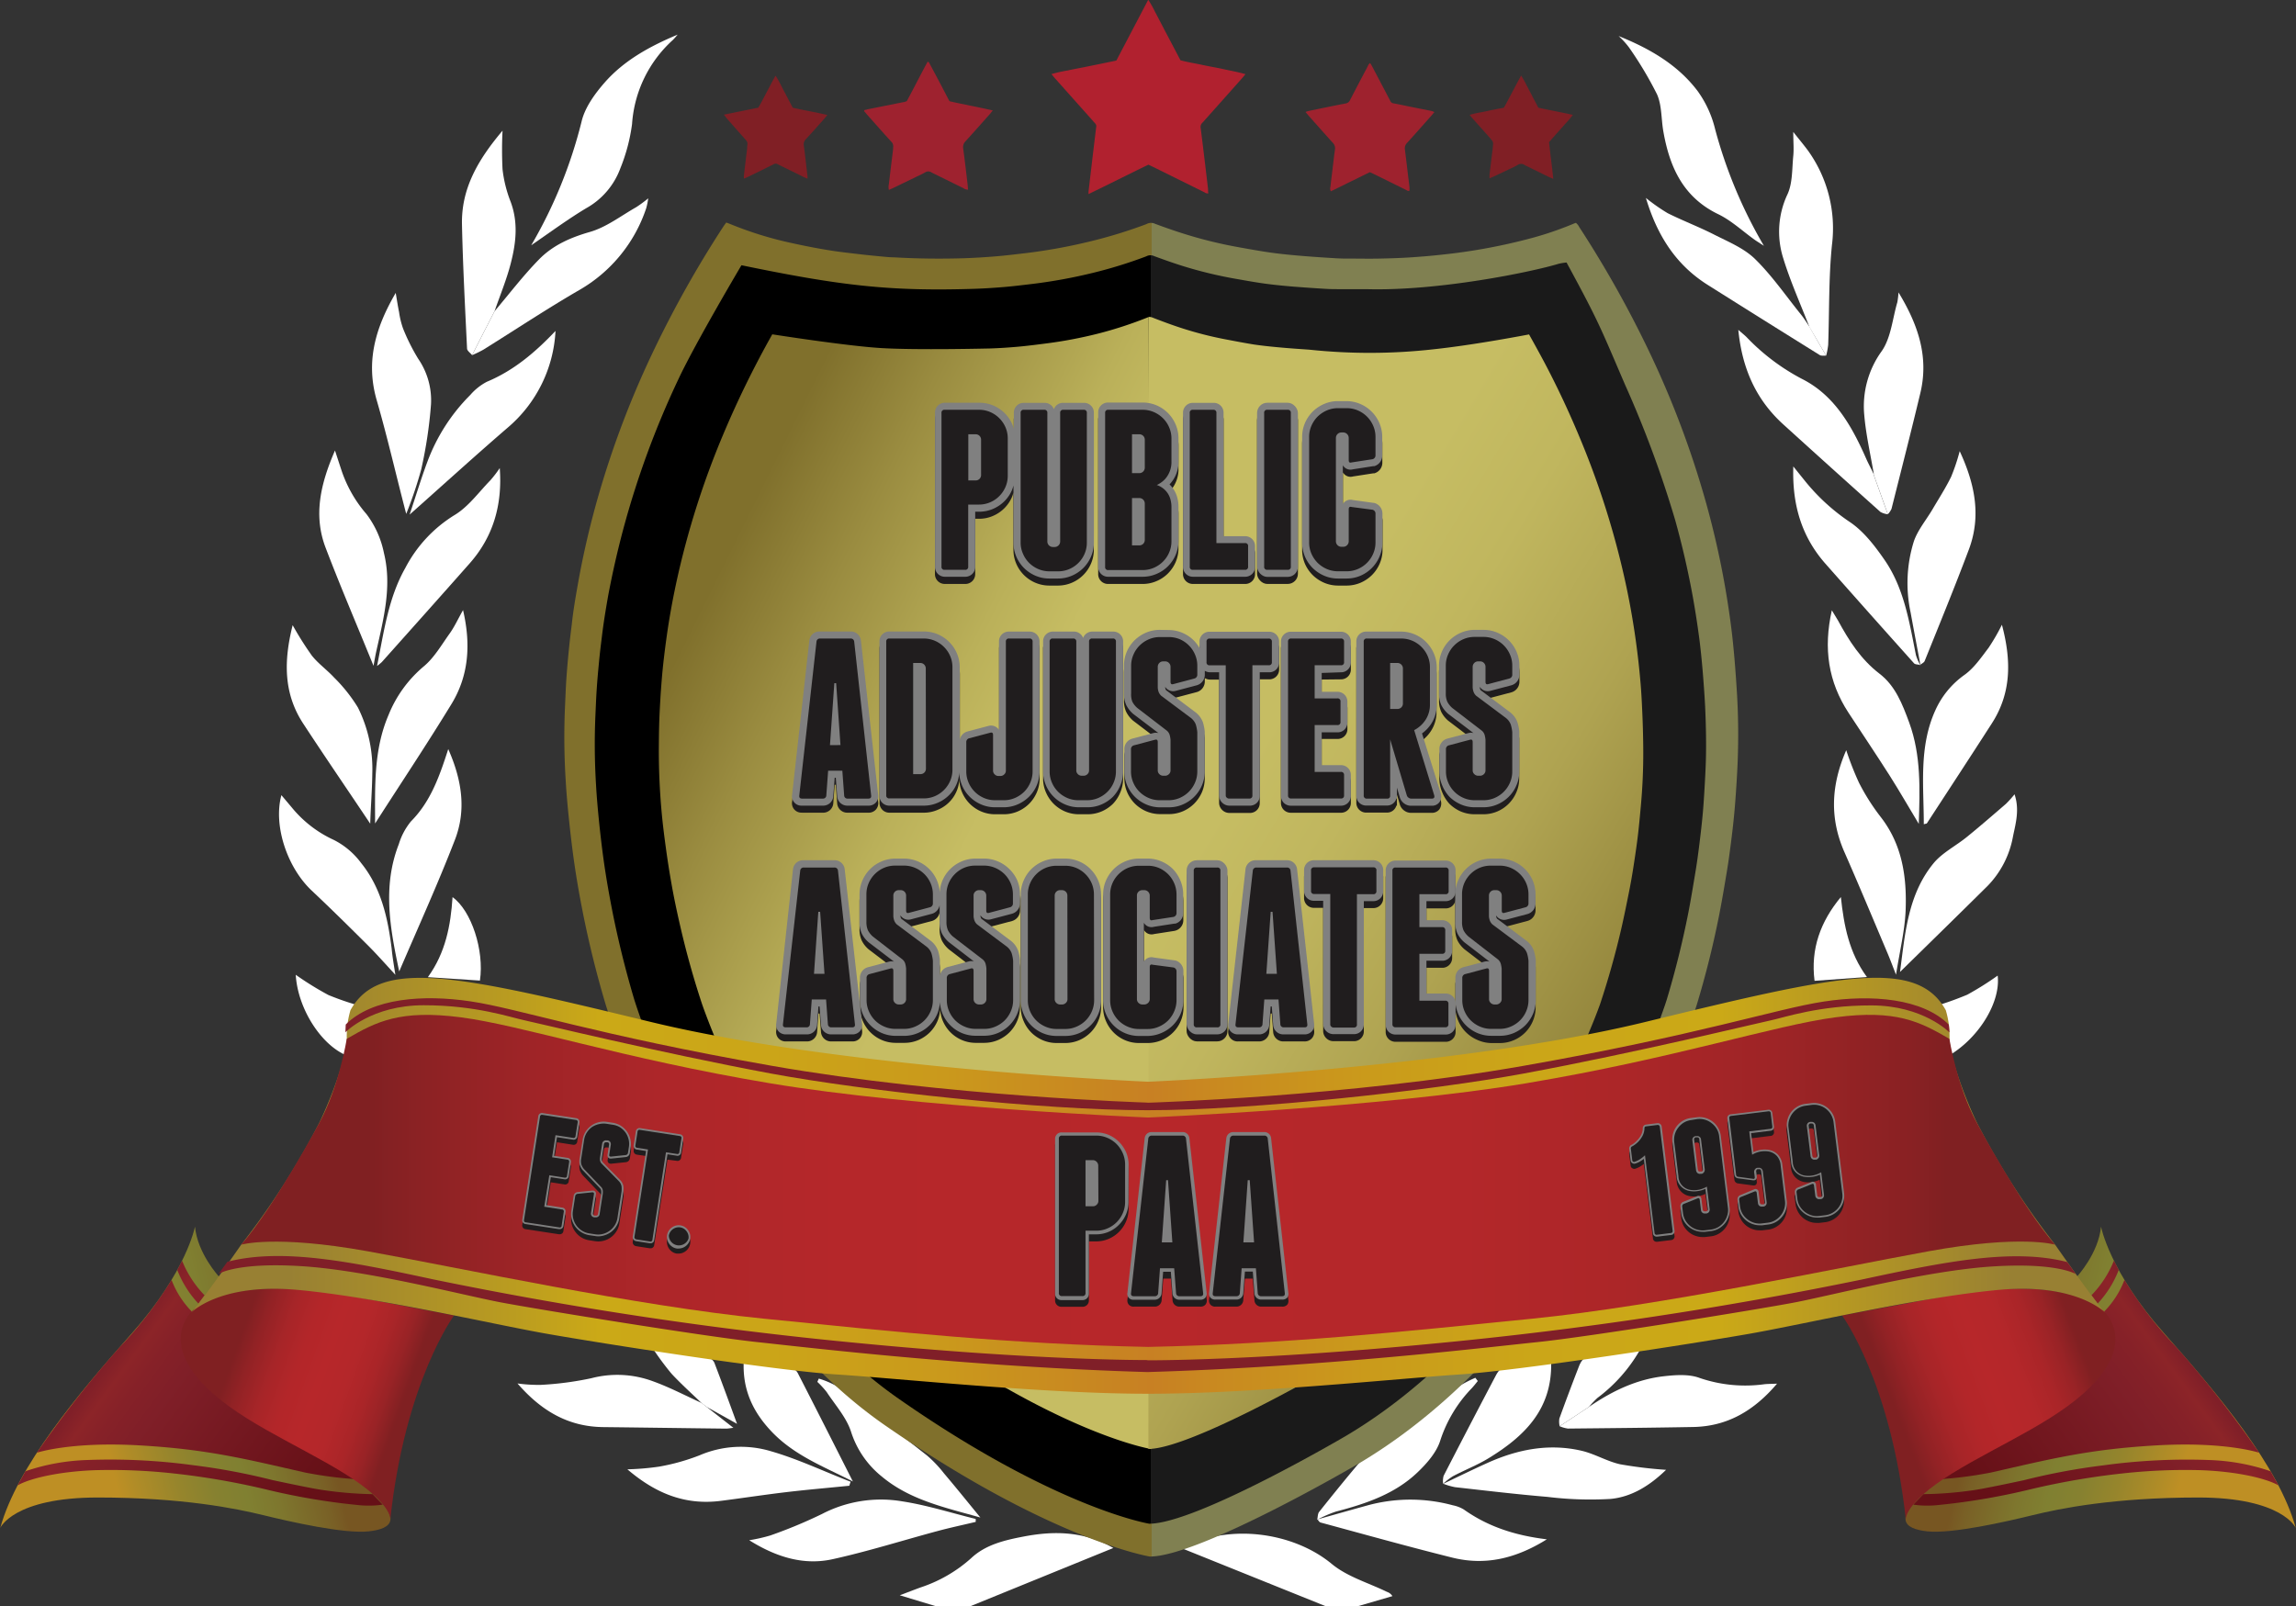 <svg id="Layer_1" data-name="Layer 1" xmlns="http://www.w3.org/2000/svg" xmlns:xlink="http://www.w3.org/1999/xlink" viewBox="0 0 452.91 316.86"><rect x="0" y="0" width="452.91" height="316.86" fill="#333333" stroke="none"/><defs><style>.cls-1{fill:#fff;}.cls-1,.cls-12,.cls-13,.cls-14,.cls-15,.cls-16,.cls-17,.cls-18,.cls-19,.cls-2,.cls-20,.cls-21,.cls-22,.cls-23,.cls-24,.cls-3,.cls-4,.cls-5,.cls-6,.cls-7,.cls-8,.cls-9{fill-rule:evenodd;}.cls-2{fill:#b1212f;}.cls-3{fill:#9e222e;}.cls-4{fill:#9e222f;}.cls-5{fill:#801f25;}.cls-6{fill:url(#linear-gradient);}.cls-7{fill:url(#linear-gradient-2);}.cls-8{fill:url(#linear-gradient-3);}.cls-9{fill:url(#linear-gradient-4);}.cls-10{fill:#201d1e;}.cls-11{fill:gray;}.cls-12{fill:url(#linear-gradient-5);}.cls-13{fill:url(#linear-gradient-6);}.cls-14{fill:url(#linear-gradient-7);}.cls-15{fill:url(#linear-gradient-8);}.cls-16{fill:url(#linear-gradient-9);}.cls-17{fill:url(#linear-gradient-10);}.cls-18{fill:url(#linear-gradient-11);}.cls-19{fill:url(#linear-gradient-12);}.cls-20{fill:url(#linear-gradient-13);}.cls-21{fill:url(#linear-gradient-14);}.cls-22{fill:url(#linear-gradient-15);}.cls-23{fill:url(#linear-gradient-16);}.cls-24{fill:#801f28;}</style><linearGradient id="linear-gradient" x1="130.19" y1="195.71" x2="361.74" y2="195.71" gradientUnits="userSpaceOnUse"><stop offset="0.5" stop-color="#80702c"/><stop offset="0.5" stop-color="#807230"/><stop offset="0.5" stop-color="#807c48"/><stop offset="0.5" stop-color="#808051"/></linearGradient><linearGradient id="linear-gradient-2" x1="136.24" y1="195.74" x2="355.42" y2="195.74" gradientUnits="userSpaceOnUse"><stop offset="0.5"/><stop offset="0.5" stop-color="#1a1a1a"/></linearGradient><linearGradient id="linear-gradient-3" x1="143.76" y1="145.2" x2="240.07" y2="192.89" gradientUnits="userSpaceOnUse"><stop offset="0.09" stop-color="#80702c"/><stop offset="0.29" stop-color="#9a8c40"/><stop offset="0.57" stop-color="#bab059"/><stop offset="0.72" stop-color="#c6bd63"/></linearGradient><linearGradient id="linear-gradient-4" x1="352.13" y1="237.55" x2="210.24" y2="152.62" gradientUnits="userSpaceOnUse"><stop offset="0" stop-color="#80702c"/><stop offset="0.12" stop-color="#92843b"/><stop offset="0.34" stop-color="#afa351"/><stop offset="0.53" stop-color="#c0b65e"/><stop offset="0.66" stop-color="#c6bd63"/></linearGradient><linearGradient id="linear-gradient-5" x1="410.04" y1="290.81" x2="456.48" y2="302.46" gradientUnits="userSpaceOnUse"><stop offset="0.01" stop-color="#775622"/><stop offset="0.07" stop-color="#796026"/><stop offset="0.27" stop-color="#7e772e"/><stop offset="0.39" stop-color="#808031"/><stop offset="0.51" stop-color="#868130"/><stop offset="0.65" stop-color="#96852c"/><stop offset="0.82" stop-color="#b08c27"/><stop offset="0.9" stop-color="#be8f24"/></linearGradient><linearGradient id="linear-gradient-6" x1="397.51" y1="300.2" x2="437.34" y2="270.9" gradientUnits="userSpaceOnUse"><stop offset="0.04" stop-color="#661017"/><stop offset="0.73" stop-color="#801f28"/><stop offset="0.85" stop-color="#862128"/><stop offset="0.93" stop-color="#8c2428"/><stop offset="1" stop-color="#801f28"/></linearGradient><linearGradient id="linear-gradient-7" x1="416.72" y1="326.31" x2="456.54" y2="297.01" xlink:href="#linear-gradient-6"/><linearGradient id="linear-gradient-8" x1="411.4" y1="319.08" x2="451.22" y2="289.78" xlink:href="#linear-gradient-6"/><linearGradient id="linear-gradient-9" x1="687.74" y1="290.81" x2="734.17" y2="302.46" gradientTransform="matrix(-1, 0, 0, 1, 768.34, 0)" xlink:href="#linear-gradient-5"/><linearGradient id="linear-gradient-10" x1="675.2" y1="300.2" x2="715.03" y2="270.9" gradientTransform="matrix(-1, 0, 0, 1, 768.34, 0)" xlink:href="#linear-gradient-6"/><linearGradient id="linear-gradient-11" x1="694.41" y1="326.31" x2="734.23" y2="297.02" gradientTransform="matrix(-1, 0, 0, 1, 768.34, 0)" xlink:href="#linear-gradient-6"/><linearGradient id="linear-gradient-12" x1="689.09" y1="319.08" x2="728.91" y2="289.78" gradientTransform="matrix(-1, 0, 0, 1, 768.34, 0)" xlink:href="#linear-gradient-6"/><linearGradient id="linear-gradient-13" x1="392.74" y1="298.27" x2="429.01" y2="284.39" gradientUnits="userSpaceOnUse"><stop offset="0" stop-color="#802022"/><stop offset="0.1" stop-color="#932225"/><stop offset="0.23" stop-color="#a72528"/><stop offset="0.36" stop-color="#b32629"/><stop offset="0.5" stop-color="#b7272a"/><stop offset="0.65" stop-color="#b4272a"/><stop offset="0.78" stop-color="#aa2528"/><stop offset="0.89" stop-color="#992326"/><stop offset="0.99" stop-color="#812022"/><stop offset="1" stop-color="#802022"/></linearGradient><linearGradient id="linear-gradient-14" x1="65.31" y1="286.7" x2="98.02" y2="298.41" xlink:href="#linear-gradient-13"/><linearGradient id="linear-gradient-15" x1="75.9" y1="254.17" x2="415.93" y2="254.17" gradientUnits="userSpaceOnUse"><stop offset="0" stop-color="#988033"/><stop offset="0.13" stop-color="#ba9c20"/><stop offset="0.18" stop-color="#cba917"/><stop offset="0.28" stop-color="#cba518"/><stop offset="0.38" stop-color="#ca991c"/><stop offset="0.48" stop-color="#c88422"/><stop offset="0.5" stop-color="#c88023"/><stop offset="0.54" stop-color="#c98a20"/><stop offset="0.63" stop-color="#ca9b1b"/><stop offset="0.72" stop-color="#cba618"/><stop offset="0.83" stop-color="#cba917"/><stop offset="1" stop-color="#988033"/></linearGradient><linearGradient id="linear-gradient-16" x1="66.45" y1="253.18" x2="424.29" y2="253.18" gradientUnits="userSpaceOnUse"><stop offset="0.07" stop-color="#802022"/><stop offset="0.1" stop-color="#8c2224"/><stop offset="0.16" stop-color="#9f2427"/><stop offset="0.23" stop-color="#ad2629"/><stop offset="0.33" stop-color="#b5272a"/><stop offset="0.5" stop-color="#b7272a"/><stop offset="0.66" stop-color="#b4272a"/><stop offset="0.76" stop-color="#ac2628"/><stop offset="0.85" stop-color="#9d2426"/><stop offset="0.92" stop-color="#892123"/><stop offset="0.94" stop-color="#802022"/></linearGradient></defs><path class="cls-1" d="M203.36,337.07l-7-2.12c1.73-.65,2.88-1.1,4.05-1.53a28.11,28.11,0,0,0,10-5.76c2.84-2.69,6.62-3.58,10.39-4.3,6-1.15,11.86-1.08,17.69,2.26l-28.11,11.45Z" transform="translate(-18.87 -20.21)"/><path class="cls-1" d="M280.29,337.07,252,325.68c9.27-5,22-3.19,29.58,3.09,3.06,2.53,7.22,3.72,10.89,5.51a2,2,0,0,1,1.07.84l-6.7,1.95Z" transform="translate(-18.87 -20.21)"/><path class="cls-1" d="M123.66,68.6a92.39,92.39,0,0,0,9.94-24.44c.66-2.77,2.61-5.45,4.54-7.66,3.86-4.41,9-7.2,14.41-9.46-.33.37-.64.76-1,1.1a24.59,24.59,0,0,0-8,16.54,35.48,35.48,0,0,1-2.3,8.71,14.9,14.9,0,0,1-6.8,7.93C130.85,63.49,127.44,66,123.66,68.6Z" transform="translate(-18.87 -20.21)"/><path class="cls-1" d="M338.16,27.32c6.08,2.45,11.68,5.65,15.62,10.9a21.45,21.45,0,0,1,3.42,7.49,92.73,92.73,0,0,0,9.62,23c-.9-.59-1.36-.87-1.79-1.17-2.4-1.71-4.61-3.81-7.22-5.07-6.94-3.35-9.6-9.33-10.83-16.34-.43-2.44-.28-5.11-1.24-7.3a72.76,72.76,0,0,0-5.56-9.3A16.27,16.27,0,0,0,338.16,27.32Z" transform="translate(-18.87 -20.21)"/><path class="cls-1" d="M112,90.28c-.35-.44-1-.86-1-1.32-.39-8.13-.82-16.27-1-24.41-.17-7.07,3.11-12.78,8-18.56a75.63,75.63,0,0,0,0,7.61,25.32,25.32,0,0,0,1.53,6.24c1.61,4.14,1.15,8.27.09,12.34-.82,3.21-2.11,6.29-3.19,9.43Q114.19,85.95,112,90.28Z" transform="translate(-18.87 -20.21)"/><path class="cls-1" d="M379.1,90.37c-.44,0-1,.08-1.3-.13q-11-6.85-22-13.78c-6.27-3.93-10-9.68-12.26-17.2a37,37,0,0,0,4.28,3c3,1.5,6.17,2.7,9.17,4.23,2.8,1.42,5.89,2.68,8.07,4.81,3.39,3.32,6.12,7.32,9.1,11,.62.78,1.15,1.64,1.7,2.45C376.91,86.64,378,88.51,379.1,90.37Z" transform="translate(-18.87 -20.21)"/><path class="cls-1" d="M332.32,297.78c4.53-3.11,9.4-5.47,14.91-6.06,2.27-.25,4.81-.42,6.87.34a27.77,27.77,0,0,0,12.83,1.25c.68-.07,1.37-.06,2.48-.11-4.53,5.33-9.78,8.43-16.56,8.55-8.22.15-16.45.23-24.68.31a6.3,6.3,0,0,1-1.64-.46Z" transform="translate(-18.87 -20.21)"/><path class="cls-1" d="M379.1,90.37c-1.1-1.86-2.19-3.73-3.28-5.59-1.75-4.52-3.77-9-5.18-13.6a17.27,17.27,0,0,1,.85-12.68c1-2.2.87-5,1.12-7.51.14-1.38,0-2.78,0-4.75,1.12,1.42,2,2.47,2.84,3.59a26.27,26.27,0,0,1,4.8,18.65c-.67,6.54-.51,13.17-.75,19.76A14.62,14.62,0,0,1,379.1,90.37Z" transform="translate(-18.87 -20.21)"/><path class="cls-1" d="M96.86,212.53c-2-2.17-3.69-4.08-5.48-5.87-3.63-3.61-7.27-7.21-11-10.72-4.86-4.56-7.63-12.85-6-18.85l2,2.37a23.16,23.16,0,0,0,8.35,6.47,15.27,15.27,0,0,1,5.4,4.58c3.93,4.87,5.24,10.78,6,16.85C96.27,208.94,96.55,210.5,96.86,212.53Z" transform="translate(-18.87 -20.21)"/><path class="cls-1" d="M117.45,112.56c.54,7.15-1.23,13.48-5.93,18.8-5.75,6.51-11.55,13-17.33,19.47a9.25,9.25,0,0,1-.94.77c1.37-6.83,2.23-13.43,5.58-19.35a26.75,26.75,0,0,1,9.67-10.4c2.77-1.65,4.81-4.54,7.13-6.91A23.74,23.74,0,0,0,117.45,112.56Z" transform="translate(-18.87 -20.21)"/><path class="cls-1" d="M112,90.28q2.2-4.34,4.43-8.67c2.89-3.41,5.62-7,8.74-10.19,2.72-2.8,6.19-4.34,10.06-5.45,3.25-.93,6.13-3.18,9.15-4.89a25,25,0,0,0,2.36-1.74,14.91,14.91,0,0,1-.39,1.93,29.28,29.28,0,0,1-13.24,16.18c-6.43,3.73-12.63,7.85-18.94,11.78A24.1,24.1,0,0,1,112,90.28Z" transform="translate(-18.87 -20.21)"/><path class="cls-1" d="M383.06,168.22a60.07,60.07,0,0,0,2.52,6.43,42.6,42.6,0,0,0,4.19,6.63c4.37,5.55,5.27,12,5,18.7-.19,4-1.16,7.89-1.89,12.53-.76-1.93-1.25-3.26-1.81-4.56-2.75-6.5-5.46-13-8.3-19.47C379.79,181.82,380,175.25,383.06,168.22Z" transform="translate(-18.87 -20.21)"/><path class="cls-1" d="M303.47,313c2.93-1.39,5.84-2.82,8.79-4.15,5.94-2.68,12.12-3.91,18.56-2.42,2.61.6,5,2.08,7.62,2.67a84.87,84.87,0,0,0,9.08,1.1c-3.19,3.1-6.77,5.34-10.93,5.74a69.25,69.25,0,0,1-12.45-.4c-6.1-.51-12.18-1.24-18.26-1.92a13,13,0,0,1-2.34-.69Z" transform="translate(-18.87 -20.21)"/><path class="cls-1" d="M397.61,151.4c-.4-.11-.95-.07-1.18-.33q-8.78-9.8-17.48-19.65c-4.67-5.31-6.58-11.57-6.33-19.18l2.15,2.67a39.79,39.79,0,0,0,9,8.29c2.72,1.83,4.91,4.68,6.82,7.44,3.89,5.61,4.91,12.28,6.22,18.82a9.3,9.3,0,0,0,.88,2Z" transform="translate(-18.87 -20.21)"/><path class="cls-1" d="M416.26,176.92c1,3,.26,5.61-.29,8.23a18.73,18.73,0,0,1-5,9.82c-5.73,5.68-11.5,11.31-17.3,17,1-7.52,1.52-15.33,6.71-21.56,1.7-2,4.33-3.33,6.46-5.06,2.62-2.13,5.17-4.34,7.73-6.55A22,22,0,0,0,416.26,176.92Z" transform="translate(-18.87 -20.21)"/><path class="cls-1" d="M99,121.6c-2-7.63-3.67-15-5.79-22.33C91,91.74,92.8,85.08,96.93,78c.28,1.66.44,2.73.66,3.78A16.49,16.49,0,0,0,98.37,85a39,39,0,0,0,3,6,14.46,14.46,0,0,1,2.52,9,88.36,88.36,0,0,1-1.93,12.82A82.06,82.06,0,0,1,99,121.6Z" transform="translate(-18.87 -20.21)"/><path class="cls-1" d="M166.66,324.09a32.06,32.06,0,0,0,4.19-.95A95.6,95.6,0,0,0,181,318.92a25.17,25.17,0,0,1,15.79-2.51c4.92.75,9.71,2.29,14.55,3.48,0,.19,0,.39,0,.58-2.54.61-5.1,1.15-7.62,1.83-6.87,1.85-13.67,4-20.6,5.53C177.41,329.09,172,327.43,166.66,324.09Z" transform="translate(-18.87 -20.21)"/><path class="cls-1" d="M398.36,182.83c0-7.6-1-15.19,2.24-22.4a17.18,17.18,0,0,1,5.8-7.08c1.88-1.35,3.29-3.43,4.73-5.32a40.56,40.56,0,0,0,2.64-4.56c1.88,7.06,1.88,13.47-2,19.48-4.23,6.58-8.52,13.13-12.79,19.68C398.93,182.72,398.72,182.72,398.36,182.83Z" transform="translate(-18.87 -20.21)"/><path class="cls-1" d="M92.55,151.57c-3.25-8-6.51-15.58-9.45-23.3-2.45-6.41-1-12.62,1.85-19.18.54,1.64.92,2.83,1.31,4a25.5,25.5,0,0,0,4.91,8.56,18.87,18.87,0,0,1,3.44,7.69c1.6,6.52-.06,12.9-1.49,19.26C92.92,149.49,92.77,150.38,92.55,151.57Z" transform="translate(-18.87 -20.21)"/><path class="cls-1" d="M278.67,320c3.27-.91,6.53-1.84,9.8-2.74a32,32,0,0,1,17-.06,6.64,6.64,0,0,1,2.16.83c4.72,3.34,10,5.11,16.37,5.88-6.18,3.85-12.2,5.21-18.65,3.61-8.71-2.17-17.36-4.59-26-6.93-.24-.07-.41-.42-.62-.63Z" transform="translate(-18.87 -20.21)"/><path class="cls-1" d="M107.29,168c2.75,6.2,3.56,12.08,1.33,17.87-3.37,8.72-7.25,17.25-11,26-1.8-8.43-3.34-16.77-.08-25.11a13.11,13.11,0,0,1,2.38-4.48C103.74,178.44,105.5,173.6,107.29,168Z" transform="translate(-18.87 -20.21)"/><path class="cls-1" d="M91.9,182.72C87.41,176,83,169.57,78.7,163c-3.94-6-3.86-12.44-2.1-19.45a64,64,0,0,0,3.78,6c1.27,1.6,3,2.82,4.41,4.35a30.93,30.93,0,0,1,4.69,5.91,27.18,27.18,0,0,1,2.83,13.05C92.27,176.17,92,179.4,91.9,182.72Z" transform="translate(-18.87 -20.21)"/><path class="cls-1" d="M92.86,182.68c0-7.18-.32-14.44,2.63-21.35a24.42,24.42,0,0,1,7-9.67c2-1.67,3.43-4.14,5-6.35,1-1.36,1.67-2.88,2.72-4.73,1.58,6.79,1.12,12.95-2.28,18.53C103.06,167.08,97.88,174.85,92.86,182.68Z" transform="translate(-18.87 -20.21)"/><path class="cls-1" d="M388.51,113.8c-.65-3.88-1.55-7.74-1.89-11.65a18.54,18.54,0,0,1,3.45-12.68c1.83-2.65,2.11-6.38,3.07-9.63a16.93,16.93,0,0,0,.23-1.94c4,6.56,6,12.89,4.29,19.93-1.82,7.61-3.76,15.19-5.67,22.77a4,4,0,0,1-.72,1.07v0l-2.86-8Z" transform="translate(-18.87 -20.21)"/><path class="cls-1" d="M397.37,182.76c-1.9-3.15-3.73-6.35-5.7-9.46-2.66-4.18-5.43-8.3-8.15-12.45-4-6.1-5-12.7-3.3-20.23.55.93.89,1.48,1.21,2,2.17,4,4.52,7.69,8.22,10.53,3.1,2.38,4.5,6,5.83,9.62C397.86,169.27,397.58,176,397.37,182.76Z" transform="translate(-18.87 -20.21)"/><path class="cls-1" d="M158.26,297.78l5.28,4.13c-.57.06-1,.16-1.49.16-8.06-.09-16.11-.21-24.17-.3-6.88-.07-12.2-3.16-16.93-8.61a30.82,30.82,0,0,0,4.59.28,63,63,0,0,0,10-1.32,20.2,20.2,0,0,1,12.08.59c3.32,1.19,6.46,2.85,9.67,4.31Z" transform="translate(-18.87 -20.21)"/><path class="cls-1" d="M391.27,121.67a3.85,3.85,0,0,1-1.47-.46q-9.62-8.61-19.17-17.28c-5.36-4.87-8.11-11-8.86-18.64.75.65,1.18,1,1.57,1.37A42.11,42.11,0,0,0,374.39,95c6.44,3.26,9.85,9.42,12.66,15.83.45,1,1,2,1.46,3l-.09-.1,2.86,8Z" transform="translate(-18.87 -20.21)"/><path class="cls-1" d="M397.7,151.46c-.65-3.48-1.32-7-1.95-10.45a27.6,27.6,0,0,1,.65-14c.78-2.26,2.44-4.21,3.68-6.32s2.58-4.19,3.66-6.39a38.53,38.53,0,0,0,1.7-5.08c3.05,6.56,4.26,12.86,1.81,19.4-2.78,7.4-5.78,14.71-8.72,22-.13.32-.6.52-.91.77Z" transform="translate(-18.87 -20.21)"/><path class="cls-1" d="M128.45,85.5A26.79,26.79,0,0,1,119,104.6c-6.4,5.52-12.65,11.21-19.33,17.14,1.24-3.69,2.26-7.09,3.5-10.41a36.67,36.67,0,0,1,8.48-13.21,11.13,11.13,0,0,1,3.26-2.59C120.26,93.3,124.5,89.67,128.45,85.5Z" transform="translate(-18.87 -20.21)"/><path class="cls-1" d="M186.41,313.34c-4.14.42-8.29.77-12.42,1.26-4.31.51-8.6,1.17-12.91,1.72-7,.9-12.84-1.42-18.45-6.22a52.63,52.63,0,0,0,6.25-.53,41.6,41.6,0,0,0,8-2.24,20.6,20.6,0,0,1,14.13-.78c5.36,1.55,10.46,4,15.66,6C186.56,312.83,186.48,313.08,186.41,313.34Z" transform="translate(-18.87 -20.21)"/><path class="cls-1" d="M212.26,319.61c-7.07-2-13.91-3.46-19.46-8.1a18.54,18.54,0,0,1-6.05-8.82c-.92-2.84-3.12-5.27-4.81-7.84a17.48,17.48,0,0,0-1.84-2c.1-.22.19-.44.29-.65a16.71,16.71,0,0,1,3.64,1.56q8.92,6.69,17.69,13.6a24.15,24.15,0,0,1,3.34,3.51C207.4,313.63,209.68,316.46,212.26,319.61Z" transform="translate(-18.87 -20.21)"/><path class="cls-1" d="M278.71,320c.12-.51.08-1.14.38-1.51,2.51-3.15,5.05-6.29,7.65-9.38a14.28,14.28,0,0,1,2.27-2c5.64-4.37,11.26-8.76,17-13a26.75,26.75,0,0,1,3.89-2.07l.48.64c-.4.48-.79,1-1.2,1.43A26.71,26.71,0,0,0,303,304.35c-.71,2.35-2.63,4.55-4.48,6.32-4.49,4.31-10.24,6.23-16.14,7.77a24.69,24.69,0,0,0-3.68,1.6S278.71,320,278.71,320Z" transform="translate(-18.87 -20.21)"/><path class="cls-1" d="M187.11,312.5c-5.63-2.89-11.65-5.14-16.18-10-3.55-3.79-5.56-8.08-5.36-13.52,3.11.34,6.26.65,9.39,1.09a2.14,2.14,0,0,1,1.31,1.1C179.91,298.26,183.49,305.35,187.11,312.5Z" transform="translate(-18.87 -20.21)"/><path class="cls-1" d="M303.54,312.91a3.85,3.85,0,0,1,.1-1.53q5.1-9.92,10.29-19.77c.3-.57.81-1.37,1.32-1.44,3.19-.48,6.41-.78,9.6-1.14.2,9.32-5.38,14.63-12.39,18.91-2.24,1.36-4.72,2.32-7,3.53a13,13,0,0,0-1.93,1.5Z" transform="translate(-18.87 -20.21)"/><path class="cls-1" d="M401.5,229.41c-.47-3.71-.91-7.19-1.34-10.56a62,62,0,0,0,6.77-2.39,59,59,0,0,0,6-3.77C413.61,218.48,408.3,226.41,401.5,229.41Z" transform="translate(-18.87 -20.21)"/><path class="cls-1" d="M77.21,212.53a61.22,61.22,0,0,0,6.46,4,57.21,57.21,0,0,0,7,2.35c-.78,3.23-1.6,6.57-2.41,9.92C82.79,227.3,77.63,219.61,77.21,212.53Z" transform="translate(-18.87 -20.21)"/><path class="cls-1" d="M332.32,297.78l-5.79,3.82a4.14,4.14,0,0,1-.06-1.52q1.89-5.22,3.91-10.41c.23-.57.7-1.4,1.17-1.49,3.46-.6,7-1.05,10.8-1.61A31,31,0,0,1,334,296,15.74,15.74,0,0,0,332.32,297.78Z" transform="translate(-18.87 -20.21)"/><path class="cls-1" d="M113.54,213.67,103.27,213c3.49-4.82,4.5-10.17,4.87-15.79C111.86,199.87,114.43,207.72,113.54,213.67Z" transform="translate(-18.87 -20.21)"/><path class="cls-1" d="M382,197.19c.6,5.61,1.61,11,5.14,15.78l-10.33.75C376,207.42,378,202,382,197.19Z" transform="translate(-18.87 -20.21)"/><path class="cls-1" d="M158.26,297.78l-1-.76c-2-1.92-4.05-3.77-5.93-5.79a55.68,55.68,0,0,1-3.53-4.74c4.09.6,7.52,1.07,10.93,1.64a1.75,1.75,0,0,1,1.08,1c1.49,3.89,2.92,7.81,4.45,12Z" transform="translate(-18.87 -20.21)"/><path class="cls-2" d="M264.55,34.84c-.26.31-.44.55-.64.77q-3.78,4.26-7.57,8.5a2.18,2.18,0,0,1-.25.28,1.16,1.16,0,0,0-.36,1.17c.29,2.28.56,4.57.84,6.85l.6,5.09c0,.28,0,.55.05.87a1.13,1.13,0,0,1-.78-.23l-10.11-5-.93-.44c-3.93,1.91-7.8,3.86-11.8,5.8a5.1,5.1,0,0,1,0-.56q.63-5.4,1.28-10.82c.08-.62.14-1.24.23-1.85a.78.78,0,0,0-.19-.69c-.19-.2-.37-.42-.56-.63l-7.44-8.35c-.2-.23-.39-.47-.64-.77a28.39,28.39,0,0,1,3.22-.72c1.06-.24,2.13-.43,3.19-.64l3.19-.65,3.2-.66,6.29-12a20.59,20.59,0,0,1,1.36,2.42c.43.79.84,1.6,1.26,2.4s.8,1.54,1.21,2.31l1.26,2.39,1.27,2.42c1.41.39,2.85.6,4.27.91s2.81.53,4.2.84S263.06,34.41,264.55,34.84Z" transform="translate(-18.87 -20.21)"/><path class="cls-3" d="M301.82,42.32c-.24.28-.43.53-.63.75-1.57,1.77-3.13,3.54-4.72,5.29A1.55,1.55,0,0,0,296,49.7c.23,1.75.43,3.51.64,5.27.09.71.18,1.42.26,2.13a5.93,5.93,0,0,1,0,.73c-.28.15-.48-.06-.69-.16l-6.18-3.05-.94-.44-3.86,1.89c-1.27.62-2.53,1.27-3.84,1.88a1.18,1.18,0,0,1-.08-.87c.14-1.24.29-2.47.44-3.7s.28-2.47.46-3.7a1.52,1.52,0,0,0-.46-1.33c-1.59-1.75-3.15-3.52-4.72-5.29-.2-.23-.39-.47-.63-.76a5.49,5.49,0,0,1,.67-.21c2.4-.5,4.8-1,7.21-1.46a1.14,1.14,0,0,0,.9-.68q1.69-3.27,3.42-6.52c.14-.26.21-.58.55-.77.15.24.3.47.42.7l3.25,6.19c.1.2.21.38.3.58a.81.81,0,0,0,.64.47c1.19.22,2.38.48,3.56.72l3.93.78A4.11,4.11,0,0,1,301.82,42.32Z" transform="translate(-18.87 -20.21)"/><path class="cls-4" d="M214.71,42c-.27.32-.45.57-.65.79-1.57,1.77-3.13,3.54-4.72,5.28a1.62,1.62,0,0,0-.47,1.43c.31,2.31.58,4.62.85,6.93.05.4.07.8.11,1.2a1.59,1.59,0,0,1-.93-.3l-5.76-2.84a4.66,4.66,0,0,1-.5-.25,1.14,1.14,0,0,0-1.31,0c-.53.31-1.1.56-1.66.83L195,57.33c-.24.12-.5.22-.79.35a2.61,2.61,0,0,1,0-1.15c.27-2.31.56-4.62.84-6.94a2.48,2.48,0,0,1,0-.27,1.26,1.26,0,0,0-.39-1.18c-1.61-1.77-3.19-3.56-4.78-5.35l-.57-.68c.09-.29.32-.21.47-.26a2.5,2.5,0,0,1,.45-.12l6.85-1.37c.21,0,.42-.12.66-.19,1.39-2.57,2.71-5.2,4.09-7.75.13,0,.16,0,.18,0s.05,0,.07.06a.86.86,0,0,1,.1.16q2,3.71,3.91,7.41a1.3,1.3,0,0,0,.16.15C209,40.83,211.77,41.32,214.71,42Z" transform="translate(-18.87 -20.21)"/><path class="cls-5" d="M308.77,42.88c1.16-.37,2.3-.5,3.41-.75s2.19-.45,3.34-.67c.16-.28.33-.57.49-.87L318.44,36l.49-.88a20.12,20.12,0,0,1,1.21,2.18c.37.68.72,1.37,1.08,2.06s.76,1.42,1.11,2.1c2.28.5,4.51.9,6.8,1.41a18.13,18.13,0,0,1-1.55,1.83c-.53.62-1.07,1.21-1.61,1.81l-1.53,1.74c.25,2.41.58,4.77.83,7.25-.38-.17-.67-.28-.94-.41L320.08,53a3.29,3.29,0,0,1-.42-.21,1.23,1.23,0,0,0-1.47,0,12.63,12.63,0,0,1-1.16.59L313.61,55l-.92.4c0-.28,0-.49,0-.69.21-1.76.42-3.52.64-5.27,0-.07,0-.13,0-.19.14-1,.14-1-.55-1.82l-3.47-3.9C309.15,43.36,309,43.14,308.77,42.88Z" transform="translate(-18.87 -20.21)"/><path class="cls-5" d="M161.67,42.83l6.79-1.38c.15-.28.33-.57.49-.87L171.37,36c.14-.26.3-.52.49-.86.7,1.07,1.18,2.14,1.73,3.17s1.1,2.09,1.66,3.15c2.24.53,4.5.87,6.82,1.44-.26.31-.44.55-.64.78-1.2,1.35-2.39,2.7-3.6,4a1.39,1.39,0,0,0-.4,1.25c.28,2,.49,4.07.73,6.1,0,.12,0,.23,0,.43-.36-.15-.64-.26-.91-.4l-4.43-2.18c-.16-.08-.34-.15-.5-.25a.83.83,0,0,0-.87,0c-.55.29-1.12.55-1.67.83l-3.43,1.68c-.22.11-.45.19-.73.31a5.42,5.42,0,0,1,0-.7l.63-5.27a2.36,2.36,0,0,0,0-.28c.12-.94.12-.94-.51-1.66q-1.77-2-3.53-4C162.07,43.35,161.91,43.13,161.67,42.83Z" transform="translate(-18.87 -20.21)"/><path class="cls-6" d="M245.69,327.31c9.86,0,41-18.23,41-18.23,46.17-27.25,66.56-89.64,66.56-89.64.1-.32.21-.61.3-.91q2.64-8.7,4.41-17.62c.58-2.93,1.07-5.87,1.56-8.81.31-1.84.55-3.69.79-5.54s.48-3.89.66-5.84.32-3.9.44-5.85c.13-2.11.25-4.23.29-6.34q.14-5.46-.16-10.91-.21-3.63-.51-7.26c-.18-2.07-.38-4.15-.64-6.21q-.58-4.58-1.4-9.12-1.47-8.13-3.71-16.07A184.21,184.21,0,0,0,344.8,90.87,213.94,213.94,0,0,0,330.39,65a2.33,2.33,0,0,0-.66-.82,6.12,6.12,0,0,0-.58.22,66.33,66.33,0,0,1-8,2.74,113.54,113.54,0,0,1-17.92,3.32c-2.13.24-4.27.41-6.41.55-1.95.12-3.91.18-5.87.22s-3.73,0-5.6,0c-1,0-1.93,0-2.89-.06-2.32-.14-4.65-.29-7-.49-2-.17-3.9-.35-5.84-.62-2.12-.3-4.23-.68-6.33-1.06a86.61,86.61,0,0,1-11.11-2.74c-1.83-.58-3.65-1.22-5.45-1.89a1.85,1.85,0,0,0-1.61,0l-.17.08a94.79,94.79,0,0,1-11.21,3.43,108.87,108.87,0,0,1-12.27,2.24c-2.07.24-4.14.5-6.21.67s-4.16.3-6.24.37c-4.6.14-9.21.09-13.8-.18-.9,0-1.8-.11-2.7-.19-1.58-.15-3.16-.31-4.73-.5s-3.27-.37-4.9-.63c-2.82-.44-5.63-1-8.41-1.62a71.39,71.39,0,0,1-11.71-3.69l-.64-.24c-.2.27-.38.52-.55.77a213.42,213.42,0,0,0-13.95,24.87A184.13,184.13,0,0,0,136.08,121q-1.85,6.9-3.12,13.91c-.5,2.82-1,5.64-1.3,8.48-.21,1.7-.42,3.39-.58,5.09q-.3,2.92-.5,5.86c-.12,1.86-.18,3.72-.27,5.59a135,135,0,0,0,.14,14.08c.15,2.67.39,5.33.67,8s.61,5.5,1,8.24c.49,3.45,1.1,6.87,1.78,10.29q1.83,9.14,4.51,18.08s17.55,56.82,55.07,82.82C226.29,324.18,245.69,327.31,245.69,327.31Z" transform="translate(-18.87 -20.21)"/><path class="cls-7" d="M245.57,320.83c9.33,0,38.81-17.33,38.81-17.33,43.7-25.91,63-85.23,63-85.23l.28-.86q2.49-8.28,4.18-16.76c.55-2.78,1-5.58,1.47-8.38.29-1.74.53-3.5.75-5.26s.45-3.7.63-5.55.3-3.71.41-5.57.23-4,.28-6c.08-3.46,0-6.92-.16-10.38-.12-2.3-.29-4.6-.48-6.9-.17-2-.36-3.94-.6-5.9q-.56-4.35-1.33-8.67-1.4-7.72-3.51-15.28A214.11,214.11,0,0,0,339.38,96c-4.85-11.29-5.11-12.25-11.49-24a10.57,10.57,0,0,0-1.59.26c-5.48,1.66-23.88,5.41-37.9,5-1.77,0-3.53,0-5.3,0-.91,0-1.83,0-2.74-.06q-3.3-.2-6.6-.46c-1.84-.16-3.69-.34-5.52-.59-2-.28-4-.65-6-1a84,84,0,0,1-10.51-2.6c-1.74-.56-3.46-1.17-5.16-1.8a1.73,1.73,0,0,0-1.52,0l-.16.07a89.8,89.8,0,0,1-10.62,3.27,101.44,101.44,0,0,1-11.62,2.12c-2,.24-3.91.48-5.87.64s-3.94.29-5.91.35c-16.49.51-26.21-.62-45.74-4.66h0s-9,15.18-12.37,22.34a175.28,175.28,0,0,0-10.94,29.72q-1.75,6.56-3,13.23c-.47,2.67-.91,5.36-1.23,8.05-.2,1.62-.4,3.23-.55,4.85-.18,1.85-.35,3.71-.47,5.57s-.18,3.54-.26,5.31a130,130,0,0,0,.13,13.39c.14,2.54.37,5.07.63,7.6s.58,5.23.95,7.83c.47,3.27,1.05,6.53,1.69,9.78q1.74,8.69,4.27,17.19s16.61,54,52.13,78.75C227.2,317.85,245.57,320.83,245.57,320.83Z" transform="translate(-18.87 -20.21)"/><path class="cls-8" d="M245.47,82.74l-.15.07A78.89,78.89,0,0,1,235.59,86,86.11,86.11,0,0,1,225,88c-1.79.23-3.58.46-5.38.62s-3.6.28-5.4.34c0,0-14.76.36-21.74-.09s-21.27-2.7-21.27-2.7a191.86,191.86,0,0,0-9.7,19.8,165.57,165.57,0,0,0-9,28.13c-.91,4.09-1.66,8.2-2.22,12.34-.34,2.48-.64,5-.85,7.46-.12,1.48-.24,3-.32,4.46-.1,1.7-.19,3.41-.23,5.11s-.05,3.24-.06,4.86c0,4.07.19,8.13.56,12.17.21,2.3.5,4.58.81,6.86s.68,4.7,1.09,7c.51,2.93,1.13,5.84,1.8,8.73q1.78,7.72,4.26,15.2s15.83,46.65,46.62,67.45c26.52,17.91,42,20.36,42,20.36Z" transform="translate(-18.87 -20.21)"/><path class="cls-9" d="M320.49,86.19c1.31,2.33,2.92,5.28,3.85,7.1q3.5,6.81,6.41,13.89a164.52,164.52,0,0,1,8.15,25.26q1.67,7.06,2.66,14.24c.37,2.66.67,5.34.9,8,.16,1.81.26,3.62.34,5.44.1,2.1.17,4.21.2,6.31.06,3.15,0,6.3-.2,9.45-.11,1.82-.28,3.64-.45,5.45s-.33,3.35-.55,5-.47,3.33-.73,5-.52,3.15-.83,4.71c-.5,2.5-1,5-1.57,7.47q-1.74,7.5-4.16,14.79c-.09.25-.18.5-.28.76,0,0-18.24,51.05-55.91,72.73,0,0-25,14.29-32.92,14.29l.09-223.35a1.87,1.87,0,0,1,.81.17c1.57.61,3.14,1.2,4.74,1.74a71.69,71.69,0,0,0,9.62,2.53c1.83.35,3.66.7,5.5,1,1.68.25,3.36.42,5,.57,2,.19,4,.32,6,.46a112.93,112.93,0,0,0,24.42-.07C309.9,88.25,320.49,86.19,320.49,86.19Z" transform="translate(-18.87 -20.21)"/><path class="cls-10" d="M205.24,135.42h4a1.94,1.94,0,0,0,2-2V122.56H212a6.79,6.79,0,0,0,2.76-.57,7.12,7.12,0,0,0,3.74-3.74,8.63,8.63,0,0,0,.28-.86v11.27a7,7,0,0,0,.56,2.77,7.12,7.12,0,0,0,3.74,3.74,7,7,0,0,0,2.77.57h1.71a7,7,0,0,0,2.77-.57,7.12,7.12,0,0,0,3.74-3.74,6.87,6.87,0,0,0,.57-2.77V103.08a1.93,1.93,0,0,0-2-2h-4a1.9,1.9,0,0,0-1.89,1.26,1.93,1.93,0,0,0-1.9-1.26h-4a1.93,1.93,0,0,0-2,2v3.14a8.45,8.45,0,0,0-.28-.85,7,7,0,0,0-1.51-2.24,7.2,7.2,0,0,0-2.23-1.51,7,7,0,0,0-2.76-.56h-6.77a1.93,1.93,0,0,0-2,2V133.4A1.93,1.93,0,0,0,205.24,135.42Z" transform="translate(-18.87 -20.21)"/><path class="cls-10" d="M237.5,135.42h6.77a6.79,6.79,0,0,0,2.76-.57,7,7,0,0,0,2.24-1.51,7.2,7.2,0,0,0,1.51-2.23,7,7,0,0,0,.56-2.76v-6.68a6.83,6.83,0,0,0-.4-2.38,5.56,5.56,0,0,0-1.27-2l-.1-.1.15-.15a6.35,6.35,0,0,0,1.62-4.41v-4.51a6.86,6.86,0,0,0-.57-2.76,7.1,7.1,0,0,0-3.74-3.75,7,7,0,0,0-2.76-.56H237.5a1.93,1.93,0,0,0-2,2V133.4A1.93,1.93,0,0,0,237.5,135.42Z" transform="translate(-18.87 -20.21)"/><path class="cls-10" d="M254.19,135.42h10.25a1.93,1.93,0,0,0,2-2v-4a1.93,1.93,0,0,0-2-2h-4.21V103.08a1.93,1.93,0,0,0-2-2h-4a1.94,1.94,0,0,0-2,2V133.4A1.94,1.94,0,0,0,254.19,135.42Z" transform="translate(-18.87 -20.21)"/><rect class="cls-10" x="247.97" y="80.85" width="8.06" height="34.36" rx="2.02"/><path class="cls-10" d="M277.8,133.66a7.37,7.37,0,0,0,2.24,1.51,7,7,0,0,0,2.76.57h1.71a7,7,0,0,0,2.77-.57,7.32,7.32,0,0,0,2.23-1.51,7.2,7.2,0,0,0,1.51-2.23,6.87,6.87,0,0,0,.57-2.77V123a2.17,2.17,0,0,0-1.57-2.14l-4.24-.58a1.74,1.74,0,0,0-2,.8v-7.66a1.75,1.75,0,0,0,2,.79l4-.62.2,0a2.17,2.17,0,0,0,1.57-2.14v-3.61a6.87,6.87,0,0,0-.57-2.77,7.2,7.2,0,0,0-1.51-2.23,7,7,0,0,0-2.23-1.51,6.87,6.87,0,0,0-2.77-.57H282.8a6.79,6.79,0,0,0-2.76.57,7.1,7.1,0,0,0-3.75,3.74,7,7,0,0,0-.56,2.77v20.84a7,7,0,0,0,.56,2.77A7.2,7.2,0,0,0,277.8,133.66Z" transform="translate(-18.87 -20.21)"/><path class="cls-10" d="M177.08,180.55h4.11a2,2,0,0,0,2.06-1.92l.27-3.59h.22l.27,3.68a2,2,0,0,0,2.05,1.83h4.11a1.91,1.91,0,0,0,1.5-.64,1.87,1.87,0,0,0,.42-1.54L188.7,148a2,2,0,0,0-2.09-1.82h-6a2,2,0,0,0-2.1,1.86l-3.38,30.28a1.85,1.85,0,0,0,1.91,2.22Z" transform="translate(-18.87 -20.21)"/><path class="cls-10" d="M194.32,180.55h6.77a6.79,6.79,0,0,0,2.76-.57,6.87,6.87,0,0,0,4.26-6,6.76,6.76,0,0,0,.55,2.57,7.08,7.08,0,0,0,1.51,2.24,7.2,7.2,0,0,0,2.23,1.51,7,7,0,0,0,2.77.56h1.71a7,7,0,0,0,2.76-.56,7.37,7.37,0,0,0,2.24-1.51,7.25,7.25,0,0,0,1.51-2.24,7,7,0,0,0,.56-2.76V148.21a1.93,1.93,0,0,0-2-2h-4a1.93,1.93,0,0,0-2,2V165.6a1.86,1.86,0,0,0-2.08-.78l-4.16,1.1a2.12,2.12,0,0,0-1.5,1.66V153.26a7,7,0,0,0-.56-2.76,7.16,7.16,0,0,0-3.75-3.75,7,7,0,0,0-2.76-.56h-6.77a1.93,1.93,0,0,0-2,2v30.32A1.93,1.93,0,0,0,194.32,180.55Z" transform="translate(-18.87 -20.21)"/><path class="cls-10" d="M239.86,176.55a7,7,0,0,0,.56-2.76V148.21a1.93,1.93,0,0,0-2-2h-4a1.93,1.93,0,0,0-1.9,1.26,1.91,1.91,0,0,0-1.89-1.26h-4a1.93,1.93,0,0,0-2,2v25.58a6.79,6.79,0,0,0,.57,2.76,7.1,7.1,0,0,0,3.74,3.75,7,7,0,0,0,2.76.56h1.72a7,7,0,0,0,2.76-.56,7.37,7.37,0,0,0,2.24-1.51A7.13,7.13,0,0,0,239.86,176.55Z" transform="translate(-18.87 -20.21)"/><path class="cls-10" d="M247.65,145.87a6.79,6.79,0,0,0-2.76.57,7.1,7.1,0,0,0-3.75,3.74,7,7,0,0,0-.56,2.76v5.42a5.32,5.32,0,0,0,.42,2.25,5.65,5.65,0,0,0,1.38,1.78l5,3.8a2,2,0,0,0-1,0l-4.16,1.1a2.13,2.13,0,0,0-1.56,2.14v4.33a7,7,0,0,0,.56,2.76,7.25,7.25,0,0,0,1.51,2.24,7.37,7.37,0,0,0,2.24,1.51,7,7,0,0,0,2.76.56h1.72a7,7,0,0,0,2.76-.56,7.2,7.2,0,0,0,2.23-1.51,7.4,7.4,0,0,0,1.52-2.24,7,7,0,0,0,.56-2.76v-7.92a10.47,10.47,0,0,0-.34-1.72,4.39,4.39,0,0,0-1.43-2l-5.81-4.36a.49.49,0,0,1-.12-.16,1.81,1.81,0,0,1-.1-.37v-.16a1.88,1.88,0,0,0,2.08.78l4.16-1.1a2.17,2.17,0,0,0,1.57-2.14V154a2.08,2.08,0,0,0,1.05.29h1.77v24.29a2,2,0,0,0,.66,1.48,2,2,0,0,0,1.36.54h4a1.93,1.93,0,0,0,2-2V154.24h1.82a1.93,1.93,0,0,0,2-2v-4a1.93,1.93,0,0,0-2-2H257.49a1.93,1.93,0,0,0-2,2v1.23a7.41,7.41,0,0,0-1.11-1.49,7,7,0,0,0-2.23-1.51,6.86,6.86,0,0,0-2.76-.57Z" transform="translate(-18.87 -20.21)"/><path class="cls-10" d="M283.34,154.24a1.93,1.93,0,0,0,2-2v-4a1.93,1.93,0,0,0-2-2h-9.79a1.93,1.93,0,0,0-2,2v30.32a1.93,1.93,0,0,0,2,2h9.79a1.93,1.93,0,0,0,2-2v-4a1.93,1.93,0,0,0-2-2h-3.75V166h3.07a1.93,1.93,0,0,0,2-2v-4a1.93,1.93,0,0,0-2-2h-3.07v-3.72Z" transform="translate(-18.87 -20.21)"/><path class="cls-10" d="M286.42,148.21v30.32a1.93,1.93,0,0,0,2,2h4a1.91,1.91,0,0,0,1.9-1.38h.11V177l.59,2a2.36,2.36,0,0,0,.84,1.13,2.27,2.27,0,0,0,1.34.45h4.1a1.87,1.87,0,0,0,1.48-.66,2,2,0,0,0,.3-1.78l-3.7-11.83a7.21,7.21,0,0,0,1.78-1.91,6.79,6.79,0,0,0,1.08-3.75v-7.36a6.82,6.82,0,0,0-.57-2.76,7.1,7.1,0,0,0-3.74-3.75,7,7,0,0,0-2.76-.56h-6.77A1.93,1.93,0,0,0,286.42,148.21Z" transform="translate(-18.87 -20.21)"/><path class="cls-10" d="M304.78,178.79A7.37,7.37,0,0,0,307,180.3a7,7,0,0,0,2.76.56h1.72a7,7,0,0,0,2.76-.56,7.1,7.1,0,0,0,3.74-3.75,6.79,6.79,0,0,0,.57-2.76v-7.92a9.51,9.51,0,0,0-.35-1.72,4.36,4.36,0,0,0-1.42-2L311,157.81a.49.49,0,0,1-.12-.16,1.81,1.81,0,0,1-.1-.37v-.16a1.88,1.88,0,0,0,2.08.78l4.16-1.1a2.17,2.17,0,0,0,1.57-2.14v-1.72a6.86,6.86,0,0,0-.57-2.76,7.12,7.12,0,0,0-3.74-3.74,6.86,6.86,0,0,0-2.76-.57h-1.72a6.79,6.79,0,0,0-2.76.57,7.37,7.37,0,0,0-2.24,1.51,7.2,7.2,0,0,0-1.51,2.23,7,7,0,0,0-.56,2.76v5.42a5.43,5.43,0,0,0,.42,2.26,5.63,5.63,0,0,0,1.38,1.77l5,3.8a2,2,0,0,0-1,0l-4.17,1.1a2.13,2.13,0,0,0-1.56,2.14v4.33a7,7,0,0,0,.56,2.76A7.37,7.37,0,0,0,304.78,178.79Z" transform="translate(-18.87 -20.21)"/><path class="cls-10" d="M185.5,193.14a2,2,0,0,0-2.1-1.82h-6a2,2,0,0,0-2.11,1.86L172,223.46a1.88,1.88,0,0,0,.41,1.58,1.91,1.91,0,0,0,1.5.64H178a2,2,0,0,0,2.06-1.92l.26-3.59h.22l.28,3.68a2,2,0,0,0,2.05,1.83H187a1.92,1.92,0,0,0,1.5-.64,1.9,1.9,0,0,0,.42-1.54Z" transform="translate(-18.87 -20.21)"/><path class="cls-10" d="M218,193.08a7.4,7.4,0,0,0-2.24-1.52A7,7,0,0,0,213,191h-1.71a6.87,6.87,0,0,0-2.77.57,7.12,7.12,0,0,0-3.74,3.74,6.81,6.81,0,0,0-.53,2.41,6.81,6.81,0,0,0-2.05-4.64,7.23,7.23,0,0,0-2.23-1.52,7,7,0,0,0-2.76-.56h-1.72a6.86,6.86,0,0,0-2.76.57,7,7,0,0,0-2.23,1.51,6.87,6.87,0,0,0-1.51,2.23,6.79,6.79,0,0,0-.57,2.76v5.42a5.35,5.35,0,0,0,.42,2.25,5.42,5.42,0,0,0,1.39,1.78l5,3.8a2,2,0,0,0-1,0l-4.16,1.1a2.14,2.14,0,0,0-1.57,2.14v4.33a6.79,6.79,0,0,0,.57,2.76,7.08,7.08,0,0,0,1.51,2.24,7.2,7.2,0,0,0,2.23,1.51,7,7,0,0,0,2.76.56h1.72a7,7,0,0,0,2.76-.56,7.37,7.37,0,0,0,2.24-1.51,7.25,7.25,0,0,0,1.51-2.24,7,7,0,0,0,.53-2.41,6.76,6.76,0,0,0,.53,2.41,7.1,7.1,0,0,0,3.74,3.75,7,7,0,0,0,2.77.56H213a7,7,0,0,0,2.76-.56,7.37,7.37,0,0,0,2.24-1.51,7.25,7.25,0,0,0,1.51-2.24,7,7,0,0,0,.56-2.76V211a8.73,8.73,0,0,0-.34-1.72,4.39,4.39,0,0,0-1.42-2l-5.82-4.35a.38.38,0,0,1-.12-.17,1.58,1.58,0,0,1-.09-.36v-.16a1.88,1.88,0,0,0,2.08.78l4.15-1.1a2.17,2.17,0,0,0,1.57-2.14v-1.72a7,7,0,0,0-.56-2.76A7.2,7.2,0,0,0,218,193.08Zm-13.72,21V211a9.47,9.47,0,0,0-.34-1.73,4.54,4.54,0,0,0-1.42-2l-5.82-4.35a.38.38,0,0,1-.12-.17,1.58,1.58,0,0,1-.09-.36v-.16a1.87,1.87,0,0,0,2.08.78l4.15-1.1a2.15,2.15,0,0,0,1.5-1.67v3.23a5.32,5.32,0,0,0,.42,2.25,5.7,5.7,0,0,0,1.39,1.78l4.95,3.8a2,2,0,0,0-1,0l-4.16,1.1A2.1,2.1,0,0,0,204.28,214.11Z" transform="translate(-18.87 -20.21)"/><path class="cls-10" d="M234,193.08a7.23,7.23,0,0,0-2.23-1.52A7,7,0,0,0,229,191H227.3a6.86,6.86,0,0,0-2.76.57,7.19,7.19,0,0,0-2.24,1.51,7,7,0,0,0-1.5,2.23,6.79,6.79,0,0,0-.57,2.76v20.85a6.79,6.79,0,0,0,.57,2.76,7.16,7.16,0,0,0,1.5,2.24,7.37,7.37,0,0,0,2.24,1.51,7,7,0,0,0,2.76.56H229a7,7,0,0,0,2.76-.56,7.2,7.2,0,0,0,2.23-1.51,7,7,0,0,0,1.51-2.24,6.79,6.79,0,0,0,.57-2.76V198.07a7.08,7.08,0,0,0-2.08-5Z" transform="translate(-18.87 -20.21)"/><path class="cls-10" d="M250.26,193.08a7.22,7.22,0,0,0-2.24-1.52,7,7,0,0,0-2.76-.56h-1.71a6.87,6.87,0,0,0-2.77.57,7.12,7.12,0,0,0-3.74,3.74,6.79,6.79,0,0,0-.57,2.76v20.85a6.79,6.79,0,0,0,.57,2.76,7.1,7.1,0,0,0,3.74,3.75,7,7,0,0,0,2.77.56h1.71a7,7,0,0,0,2.76-.56,7.1,7.1,0,0,0,3.75-3.74,7,7,0,0,0,.56-2.77v-5.64a2.17,2.17,0,0,0-1.56-2.14l-4.24-.58a1.72,1.72,0,0,0-2,.8V203.7a1.74,1.74,0,0,0,2,.79l4-.62.2-.05a2.13,2.13,0,0,0,1.56-2.14v-3.61a7,7,0,0,0-.56-2.76A7.2,7.2,0,0,0,250.26,193.08Z" transform="translate(-18.87 -20.21)"/><rect class="cls-10" x="234.07" y="171.1" width="8.06" height="34.36" rx="2.02"/><path class="cls-10" d="M274.74,193.14a2,2,0,0,0-2.09-1.82h-6a2,2,0,0,0-2.1,1.86l-3.38,30.28a1.92,1.92,0,0,0,.42,1.58,1.89,1.89,0,0,0,1.5.64h4.1a2,2,0,0,0,2.06-1.92l.27-3.59h.22l.28,3.69a2,2,0,0,0,2.05,1.82h4.1a1.89,1.89,0,0,0,1.5-.64,1.87,1.87,0,0,0,.42-1.54Z" transform="translate(-18.87 -20.21)"/><path class="cls-10" d="M289.75,191.32H278.11a1.93,1.93,0,0,0-2,2v4a1.93,1.93,0,0,0,2,2h1.77v24.29a2,2,0,0,0,.66,1.48,2,2,0,0,0,1.36.54h4a1.93,1.93,0,0,0,2-2V199.37h1.82a1.93,1.93,0,0,0,2-2v-4A1.93,1.93,0,0,0,289.75,191.32Z" transform="translate(-18.87 -20.21)"/><path class="cls-10" d="M304,217.62h-3.75v-6.47h3.07a1.93,1.93,0,0,0,2-2v-4a1.93,1.93,0,0,0-2-2h-3.07v-3.72H304a1.93,1.93,0,0,0,2-2v-4a1.93,1.93,0,0,0-2-2h-9.79a1.93,1.93,0,0,0-2,2v30.32a1.93,1.93,0,0,0,2,2H304a1.93,1.93,0,0,0,2-2v-4A1.93,1.93,0,0,0,304,217.62Z" transform="translate(-18.87 -20.21)"/><path class="cls-10" d="M316.05,203l4.15-1.1a2.17,2.17,0,0,0,1.57-2.14v-1.72a7,7,0,0,0-.56-2.76,7.2,7.2,0,0,0-1.51-2.23,7.4,7.4,0,0,0-2.24-1.52,7,7,0,0,0-2.76-.56H313a6.86,6.86,0,0,0-2.76.57,7,7,0,0,0-2.23,1.51,6.87,6.87,0,0,0-1.51,2.23,6.79,6.79,0,0,0-.57,2.76v5.42a5.35,5.35,0,0,0,.42,2.25,5.7,5.7,0,0,0,1.39,1.78l4.95,3.8a2,2,0,0,0-1,0l-4.16,1.1a2.14,2.14,0,0,0-1.57,2.14v4.33a6.79,6.79,0,0,0,.57,2.76,7,7,0,0,0,1.51,2.24,7.2,7.2,0,0,0,2.23,1.51A7,7,0,0,0,313,226h1.72a7,7,0,0,0,2.76-.56,7.07,7.07,0,0,0,3.75-3.75,7,7,0,0,0,.56-2.76V211a10.45,10.45,0,0,0-.35-1.72,4.44,4.44,0,0,0-1.42-2l-5.82-4.35a.66.66,0,0,1-.12-.16,1.82,1.82,0,0,1-.09-.37v-.16A1.88,1.88,0,0,0,316.05,203Z" transform="translate(-18.87 -20.21)"/><path class="cls-11" d="M205.24,134h4a1.94,1.94,0,0,0,2-2V121.17H212a7,7,0,0,0,2.76-.56A7.2,7.2,0,0,0,217,119.1a7,7,0,0,0,1.51-2.24,7.86,7.86,0,0,0,.28-.86v11.27a7,7,0,0,0,.56,2.77,7.2,7.2,0,0,0,1.51,2.23,7.32,7.32,0,0,0,2.23,1.51,6.87,6.87,0,0,0,2.77.57h1.71a6.87,6.87,0,0,0,2.77-.57,7.12,7.12,0,0,0,3.74-3.74,6.87,6.87,0,0,0,.57-2.77V101.69a1.93,1.93,0,0,0-2-2h-4a1.9,1.9,0,0,0-1.89,1.26,1.93,1.93,0,0,0-1.9-1.26h-4a1.93,1.93,0,0,0-2,2v3.15a7.86,7.86,0,0,0-.28-.86,7,7,0,0,0-1.51-2.24,7.2,7.2,0,0,0-2.23-1.51,7,7,0,0,0-2.76-.56h-6.77a1.93,1.93,0,0,0-2,2V132A1.93,1.93,0,0,0,205.24,134Z" transform="translate(-18.87 -20.21)"/><path class="cls-11" d="M237.5,134h6.77a6.79,6.79,0,0,0,2.76-.57,7,7,0,0,0,2.24-1.51,7.2,7.2,0,0,0,1.51-2.23,7,7,0,0,0,.56-2.76v-6.68a6.83,6.83,0,0,0-.4-2.38,5.64,5.64,0,0,0-1.27-2l-.1-.09.15-.16a6.34,6.34,0,0,0,1.62-4.41v-4.51a6.86,6.86,0,0,0-.57-2.76,7.1,7.1,0,0,0-3.74-3.75,7,7,0,0,0-2.76-.56H237.5a1.93,1.93,0,0,0-2,2V132A1.93,1.93,0,0,0,237.5,134Z" transform="translate(-18.87 -20.21)"/><path class="cls-11" d="M254.19,134h10.25a1.93,1.93,0,0,0,2-2v-4a1.94,1.94,0,0,0-2-2h-4.21V101.69a1.93,1.93,0,0,0-2-2h-4a1.94,1.94,0,0,0-2,2V132A1.94,1.94,0,0,0,254.19,134Z" transform="translate(-18.87 -20.21)"/><rect class="cls-11" x="247.97" y="79.46" width="8.06" height="34.36" rx="2.02"/><path class="cls-11" d="M277.8,132.27a7.37,7.37,0,0,0,2.24,1.51,6.79,6.79,0,0,0,2.76.57h1.71a6.87,6.87,0,0,0,2.77-.57A7.12,7.12,0,0,0,291,130a6.87,6.87,0,0,0,.57-2.77v-5.64a2.17,2.17,0,0,0-1.57-2.14l-4.24-.58a1.74,1.74,0,0,0-2,.8v-7.66a1.75,1.75,0,0,0,2,.79l4-.62.2,0a2.17,2.17,0,0,0,1.57-2.14v-3.61a6.87,6.87,0,0,0-.57-2.77,7.12,7.12,0,0,0-3.74-3.74,6.87,6.87,0,0,0-2.77-.57H282.8a6.79,6.79,0,0,0-2.76.57,7.37,7.37,0,0,0-2.24,1.51,7.2,7.2,0,0,0-1.51,2.23,7,7,0,0,0-.56,2.77v20.84a7,7,0,0,0,.56,2.77A7.2,7.2,0,0,0,277.8,132.27Z" transform="translate(-18.87 -20.21)"/><path class="cls-11" d="M177.08,179.16h4.11a2,2,0,0,0,2.06-1.92l.27-3.59h.22l.27,3.68a2,2,0,0,0,2.05,1.83h4.11a1.91,1.91,0,0,0,1.5-.64,1.86,1.86,0,0,0,.42-1.53l-3.39-30.37a2,2,0,0,0-2.09-1.82h-6a2,2,0,0,0-2.1,1.86l-3.38,30.28a1.85,1.85,0,0,0,1.91,2.22Z" transform="translate(-18.87 -20.21)"/><path class="cls-11" d="M194.32,179.16h6.77a6.79,6.79,0,0,0,2.76-.57,7,7,0,0,0,2.24-1.51,6.75,6.75,0,0,0,2-4.49,6.86,6.86,0,0,0,.55,2.58,7,7,0,0,0,1.51,2.23,7.2,7.2,0,0,0,2.23,1.51,6.87,6.87,0,0,0,2.77.57h1.71a6.79,6.79,0,0,0,2.76-.57,7.37,7.37,0,0,0,2.24-1.51,7.2,7.2,0,0,0,1.51-2.23,7,7,0,0,0,.56-2.77V146.82a1.93,1.93,0,0,0-2-2h-4a1.93,1.93,0,0,0-2,2v17.39a1.88,1.88,0,0,0-2.08-.78l-4.16,1.1a2.13,2.13,0,0,0-1.5,1.66V151.87a7,7,0,0,0-.56-2.76,7.16,7.16,0,0,0-3.75-3.75,7,7,0,0,0-2.76-.56h-6.77a1.93,1.93,0,0,0-2,2v30.32A1.93,1.93,0,0,0,194.32,179.16Z" transform="translate(-18.87 -20.21)"/><path class="cls-11" d="M239.86,175.17a7,7,0,0,0,.56-2.77V146.82a1.93,1.93,0,0,0-2-2h-4a1.93,1.93,0,0,0-1.9,1.26,1.91,1.91,0,0,0-1.89-1.26h-4a1.93,1.93,0,0,0-2,2V172.4a6.87,6.87,0,0,0,.57,2.77,7.12,7.12,0,0,0,3.74,3.74,6.82,6.82,0,0,0,2.76.57h1.72a6.79,6.79,0,0,0,2.76-.57,7.37,7.37,0,0,0,2.24-1.51A7.2,7.2,0,0,0,239.86,175.17Z" transform="translate(-18.87 -20.21)"/><path class="cls-11" d="M247.65,144.48a6.79,6.79,0,0,0-2.76.57,7.37,7.37,0,0,0-2.24,1.51,7.2,7.2,0,0,0-1.51,2.23,7,7,0,0,0-.56,2.77V157a5.32,5.32,0,0,0,.42,2.25,5.68,5.68,0,0,0,1.38,1.79l5,3.8a1.92,1.92,0,0,0-1,0l-4.16,1.1a2.13,2.13,0,0,0-1.56,2.14v4.33a7,7,0,0,0,.56,2.77,7.2,7.2,0,0,0,1.51,2.23,7.37,7.37,0,0,0,2.24,1.51,6.79,6.79,0,0,0,2.76.57h1.72a6.86,6.86,0,0,0,2.76-.57,7.16,7.16,0,0,0,3.75-3.75,7,7,0,0,0,.56-2.76v-7.91a10.07,10.07,0,0,0-.34-1.72,4.37,4.37,0,0,0-1.43-2l-5.81-4.36a.49.49,0,0,1-.12-.16,1.64,1.64,0,0,1-.1-.37v-.16a1.87,1.87,0,0,0,2.08.78l4.16-1.1a2.17,2.17,0,0,0,1.57-2.14v-.71a2.08,2.08,0,0,0,1.05.29h1.77v24.29a2,2,0,0,0,.66,1.48,2,2,0,0,0,1.36.54h4a1.93,1.93,0,0,0,2-2V152.85h1.82a1.93,1.93,0,0,0,2-2v-4a1.93,1.93,0,0,0-2-2H257.49a1.93,1.93,0,0,0-2,2v1.23a7.41,7.41,0,0,0-1.11-1.49,7.2,7.2,0,0,0-2.23-1.51,6.86,6.86,0,0,0-2.76-.57Z" transform="translate(-18.87 -20.21)"/><path class="cls-11" d="M283.34,152.85a1.93,1.93,0,0,0,2-2v-4a1.93,1.93,0,0,0-2-2h-9.79a1.93,1.93,0,0,0-2,2v30.32a1.93,1.93,0,0,0,2,2h9.79a1.93,1.93,0,0,0,2-2v-4a1.93,1.93,0,0,0-2-2h-3.75v-6.47h3.07a1.93,1.93,0,0,0,2-2v-4a1.94,1.94,0,0,0-2-2h-3.07v-3.72Z" transform="translate(-18.87 -20.21)"/><path class="cls-11" d="M286.42,146.82v30.32a1.93,1.93,0,0,0,2,2h4a1.91,1.91,0,0,0,1.9-1.38h.11v-2.16l.59,2a2.32,2.32,0,0,0,.84,1.13,2.21,2.21,0,0,0,1.34.45h4.1a1.83,1.83,0,0,0,1.48-.66,2,2,0,0,0,.3-1.77l-3.7-11.84A7.21,7.21,0,0,0,301.2,163a6.76,6.76,0,0,0,1.08-3.75v-7.36a6.86,6.86,0,0,0-.57-2.76,7.1,7.1,0,0,0-3.74-3.75,7,7,0,0,0-2.76-.56h-6.77A1.93,1.93,0,0,0,286.42,146.82Z" transform="translate(-18.87 -20.21)"/><path class="cls-11" d="M304.78,177.4a7.37,7.37,0,0,0,2.24,1.51,6.79,6.79,0,0,0,2.76.57h1.72a6.86,6.86,0,0,0,2.76-.57,7.2,7.2,0,0,0,2.23-1.51,7,7,0,0,0,1.51-2.24,6.79,6.79,0,0,0,.57-2.76v-7.91a9.16,9.16,0,0,0-.35-1.72,4.34,4.34,0,0,0-1.42-2L311,156.42a.49.49,0,0,1-.12-.16,1.64,1.64,0,0,1-.1-.37v-.16a1.87,1.87,0,0,0,2.08.78l4.16-1.1a2.17,2.17,0,0,0,1.57-2.14v-1.71a6.87,6.87,0,0,0-.57-2.77,7,7,0,0,0-1.51-2.23,7.2,7.2,0,0,0-2.23-1.51,6.86,6.86,0,0,0-2.76-.57h-1.72a6.79,6.79,0,0,0-2.76.57,7.1,7.1,0,0,0-3.75,3.74,7,7,0,0,0-.56,2.77V157a5.4,5.4,0,0,0,.42,2.26,5.77,5.77,0,0,0,1.38,1.78l5,3.8a1.88,1.88,0,0,0-1,0l-4.17,1.1a2.13,2.13,0,0,0-1.56,2.14v4.33a7,7,0,0,0,.56,2.76A7.37,7.37,0,0,0,304.78,177.4Z" transform="translate(-18.87 -20.21)"/><path class="cls-11" d="M185.5,191.75a2,2,0,0,0-2.1-1.82h-6a2,2,0,0,0-2.11,1.86L172,222.07a1.88,1.88,0,0,0,.41,1.58,1.91,1.91,0,0,0,1.5.64H178a2,2,0,0,0,2.06-1.92l.26-3.59h.22l.28,3.68a2,2,0,0,0,2.05,1.83H187a1.92,1.92,0,0,0,1.5-.64,1.9,1.9,0,0,0,.42-1.54Z" transform="translate(-18.87 -20.21)"/><path class="cls-11" d="M218,191.69a7.19,7.19,0,0,0-2.24-1.51,6.82,6.82,0,0,0-2.76-.57h-1.71a6.87,6.87,0,0,0-2.77.57,7.12,7.12,0,0,0-3.74,3.74,6.81,6.81,0,0,0-.53,2.41,7.06,7.06,0,0,0-4.28-6.15,6.86,6.86,0,0,0-2.76-.57h-1.72a6.86,6.86,0,0,0-2.76.57,7,7,0,0,0-2.23,1.51,7.08,7.08,0,0,0-2.08,5v5.41a5.32,5.32,0,0,0,.42,2.25,5.42,5.42,0,0,0,1.39,1.78l5,3.81a1.88,1.88,0,0,0-1,0l-4.16,1.1a2.14,2.14,0,0,0-1.57,2.14v4.33a6.87,6.87,0,0,0,.57,2.77,7,7,0,0,0,1.51,2.23,7.2,7.2,0,0,0,2.23,1.51,7,7,0,0,0,2.76.56h1.72A7,7,0,0,0,200,224a7.37,7.37,0,0,0,2.24-1.51,7.2,7.2,0,0,0,1.51-2.23,7.09,7.09,0,0,0,.53-2.42,6.82,6.82,0,0,0,.53,2.42,7.12,7.12,0,0,0,3.74,3.74,7,7,0,0,0,2.77.56H213a7,7,0,0,0,2.76-.56,7.37,7.37,0,0,0,2.24-1.51,7.2,7.2,0,0,0,1.51-2.23,7,7,0,0,0,.56-2.77v-7.91a8.69,8.69,0,0,0-.34-1.73,4.31,4.31,0,0,0-1.42-2l-5.82-4.36a.49.49,0,0,1-.12-.16,1.82,1.82,0,0,1-.09-.37v-.16a1.88,1.88,0,0,0,2.08.78l4.15-1.1a2.17,2.17,0,0,0,1.57-2.14v-1.71a7,7,0,0,0-.56-2.77A7.2,7.2,0,0,0,218,191.69Zm-13.72,21v-3.1a9.47,9.47,0,0,0-.34-1.73,4.47,4.47,0,0,0-1.42-2l-5.82-4.36a.49.49,0,0,1-.12-.16,1.82,1.82,0,0,1-.09-.37v-.16a1.87,1.87,0,0,0,2.08.78l4.15-1.1a2.15,2.15,0,0,0,1.5-1.67v3.23a5.32,5.32,0,0,0,.42,2.25,5.7,5.7,0,0,0,1.39,1.78l4.95,3.81a1.88,1.88,0,0,0-1,0l-4.16,1.1A2.1,2.1,0,0,0,204.28,212.72Z" transform="translate(-18.87 -20.21)"/><path class="cls-11" d="M234,191.69a7,7,0,0,0-2.23-1.51,6.86,6.86,0,0,0-2.76-.57H227.3a6.86,6.86,0,0,0-2.76.57,7.19,7.19,0,0,0-2.24,1.51,7,7,0,0,0-1.5,2.23,6.87,6.87,0,0,0-.57,2.77v20.84a6.87,6.87,0,0,0,.57,2.77,7.12,7.12,0,0,0,1.5,2.23,7.37,7.37,0,0,0,2.24,1.51,7,7,0,0,0,2.76.56H229a7,7,0,0,0,2.76-.56,7.2,7.2,0,0,0,2.23-1.51,7,7,0,0,0,1.51-2.23,6.87,6.87,0,0,0,.57-2.77V196.69a7.08,7.08,0,0,0-2.08-5Z" transform="translate(-18.87 -20.21)"/><path class="cls-11" d="M250.26,191.69a7.19,7.19,0,0,0-2.24-1.51,6.82,6.82,0,0,0-2.76-.57h-1.71a6.87,6.87,0,0,0-2.77.57,7.12,7.12,0,0,0-3.74,3.74,6.87,6.87,0,0,0-.57,2.77v20.84a6.87,6.87,0,0,0,.57,2.77,7.12,7.12,0,0,0,3.74,3.74,7,7,0,0,0,2.77.56h1.71A7,7,0,0,0,248,224a7.19,7.19,0,0,0,2.24-1.51,7.38,7.38,0,0,0,1.51-2.23,7,7,0,0,0,.56-2.77v-5.64a2.17,2.17,0,0,0-1.56-2.14l-4.24-.58a1.74,1.74,0,0,0-2,.8v-7.66a1.74,1.74,0,0,0,2,.79l4-.62.2,0a2.13,2.13,0,0,0,1.56-2.13v-3.61a7,7,0,0,0-.56-2.77A7.2,7.2,0,0,0,250.26,191.69Z" transform="translate(-18.87 -20.21)"/><rect class="cls-11" x="234.07" y="169.72" width="8.06" height="34.36" rx="2.02"/><path class="cls-11" d="M274.74,191.75a2,2,0,0,0-2.09-1.82h-6a2,2,0,0,0-2.1,1.86l-3.38,30.28a1.92,1.92,0,0,0,.42,1.58,1.89,1.89,0,0,0,1.5.64h4.1a2,2,0,0,0,2.06-1.92l.27-3.59h.22l.28,3.69a2,2,0,0,0,2.05,1.82h4.1a1.89,1.89,0,0,0,1.5-.64,1.87,1.87,0,0,0,.42-1.54Z" transform="translate(-18.87 -20.21)"/><path class="cls-11" d="M289.75,189.93H278.11a1.93,1.93,0,0,0-2,2v4a1.93,1.93,0,0,0,2,2h1.77v24.29a2,2,0,0,0,.66,1.48,2,2,0,0,0,1.36.54h4a1.93,1.93,0,0,0,2-2V198h1.82a1.93,1.93,0,0,0,2-2v-4A1.93,1.93,0,0,0,289.75,189.93Z" transform="translate(-18.87 -20.21)"/><path class="cls-11" d="M304,216.23h-3.75v-6.47h3.07a1.93,1.93,0,0,0,2-2v-4a1.94,1.94,0,0,0-2-2h-3.07V198H304a1.93,1.93,0,0,0,2-2v-4a1.93,1.93,0,0,0-2-2h-9.79a1.93,1.93,0,0,0-2,2v30.32a1.93,1.93,0,0,0,2,2H304a1.93,1.93,0,0,0,2-2v-4A1.93,1.93,0,0,0,304,216.23Z" transform="translate(-18.87 -20.21)"/><path class="cls-11" d="M316.05,201.64l4.15-1.1a2.17,2.17,0,0,0,1.57-2.14v-1.71a7,7,0,0,0-.56-2.77,7.1,7.1,0,0,0-3.75-3.74,6.86,6.86,0,0,0-2.76-.57H313a6.86,6.86,0,0,0-2.76.57,7.12,7.12,0,0,0-3.74,3.74,6.87,6.87,0,0,0-.57,2.77v5.41a5.4,5.4,0,0,0,.42,2.26,5.68,5.68,0,0,0,1.39,1.77l4.95,3.8a2,2,0,0,0-1,0l-4.16,1.1a2.14,2.14,0,0,0-1.57,2.14v4.33a6.79,6.79,0,0,0,.57,2.76,7,7,0,0,0,1.51,2.24,7.2,7.2,0,0,0,2.23,1.51,7,7,0,0,0,2.76.56h1.72a7,7,0,0,0,2.76-.56,7.37,7.37,0,0,0,2.24-1.51,7.25,7.25,0,0,0,1.51-2.24,7,7,0,0,0,.56-2.76v-7.92a10.45,10.45,0,0,0-.35-1.72,4.36,4.36,0,0,0-1.42-2l-5.82-4.36a.49.49,0,0,1-.12-.16A1.67,1.67,0,0,1,314,201v-.16A1.88,1.88,0,0,0,316.05,201.64Z" transform="translate(-18.87 -20.21)"/><path class="cls-10" d="M212,101.06a5.49,5.49,0,0,1,2.21.45,5.76,5.76,0,0,1,3,3,5.49,5.49,0,0,1,.45,2.21v7.36a5.49,5.49,0,0,1-.45,2.21,5.79,5.79,0,0,1-1.22,1.8,5.62,5.62,0,0,1-1.8,1.22,5.49,5.49,0,0,1-2.21.45h-2.12V132a.56.56,0,0,1-.64.63h-4a.56.56,0,0,1-.63-.63V101.69a.56.56,0,0,1,.63-.63Zm.4,5.91a1.06,1.06,0,0,0-1.08-1.08h-1.44V115h1.44a1.06,1.06,0,0,0,1.08-1.08Z" transform="translate(-18.87 -20.21)"/><path class="cls-10" d="M233.26,101.69v25.58a5.46,5.46,0,0,1-.45,2.21,5.71,5.71,0,0,1-3,3,5.46,5.46,0,0,1-2.21.45h-1.71a5.49,5.49,0,0,1-2.21-.45,5.83,5.83,0,0,1-1.81-1.22,5.69,5.69,0,0,1-1.21-1.81,5.3,5.3,0,0,1-.46-2.21V101.69a.56.56,0,0,1,.64-.63h4a.56.56,0,0,1,.63.63v25.36a1.09,1.09,0,0,0,1.09,1.08h.36a1.09,1.09,0,0,0,1.08-1.08V101.69a.56.56,0,0,1,.63-.63h4A.56.56,0,0,1,233.26,101.69Z" transform="translate(-18.87 -20.21)"/><path class="cls-10" d="M248.69,116.9a4,4,0,0,1,.95,1.48,5.53,5.53,0,0,1,.31,1.9V127a5.49,5.49,0,0,1-.45,2.21,5.62,5.62,0,0,1-1.22,1.8,5.79,5.79,0,0,1-1.8,1.22,5.49,5.49,0,0,1-2.21.45H237.5a.56.56,0,0,1-.63-.63V101.69a.56.56,0,0,1,.63-.63h6.77a5.49,5.49,0,0,1,2.21.45,5.79,5.79,0,0,1,1.8,1.22,5.62,5.62,0,0,1,1.22,1.8,5.49,5.49,0,0,1,.45,2.21v4.51a5,5,0,0,1-1.26,3.48,5.27,5.27,0,0,1-1.63,1.17A4.21,4.21,0,0,1,248.69,116.9Zm-4-9.93a1.06,1.06,0,0,0-1.08-1.08h-1.44v7.67h1.44a1.08,1.08,0,0,0,1.08-1.09Zm0,12.59a1.08,1.08,0,0,0-1.08-1.09h-1.44v9.34h1.44a1.06,1.06,0,0,0,1.08-1.08Z" transform="translate(-18.87 -20.21)"/><path class="cls-10" d="M265.07,128v4a.56.56,0,0,1-.63.63H254.19a.56.56,0,0,1-.63-.63V101.69a.56.56,0,0,1,.63-.63h4a.56.56,0,0,1,.63.63v25.67h5.6A.56.56,0,0,1,265.07,128Z" transform="translate(-18.87 -20.21)"/><path class="cls-10" d="M273.5,132a.56.56,0,0,1-.63.63h-4a.56.56,0,0,1-.63-.63V101.69a.56.56,0,0,1,.63-.63h4a.56.56,0,0,1,.63.63Z" transform="translate(-18.87 -20.21)"/><path class="cls-10" d="M286.73,101.19a5.79,5.79,0,0,1,1.8,1.22,5.72,5.72,0,0,1,1.22,1.81,5.49,5.49,0,0,1,.45,2.21V110a.77.77,0,0,1-.59.81l-4.1.63c-.39.12-.59,0-.59-.45v-4.38a1.09,1.09,0,0,0-1.08-1.08h-.36a1.09,1.09,0,0,0-1.09,1.08v20.4a1.09,1.09,0,0,0,1.09,1.08h.36a1.09,1.09,0,0,0,1.08-1.08v-6.32c0-.42.2-.57.59-.45l4.1.54a.77.77,0,0,1,.59.81v5.64a5.46,5.46,0,0,1-.45,2.21,5.72,5.72,0,0,1-1.22,1.81,5.79,5.79,0,0,1-1.8,1.22,5.54,5.54,0,0,1-2.22.45H282.8a5.49,5.49,0,0,1-2.21-.45,6,6,0,0,1-1.81-1.22,5.89,5.89,0,0,1-1.22-1.81,5.46,5.46,0,0,1-.45-2.21V106.43a5.49,5.49,0,0,1,.45-2.21,5.89,5.89,0,0,1,1.22-1.81,6,6,0,0,1,1.81-1.22,5.49,5.49,0,0,1,2.21-.45h1.71A5.54,5.54,0,0,1,286.73,101.19Z" transform="translate(-18.87 -20.21)"/><path class="cls-10" d="M190.71,177.14q.09.63-.54.63h-4.11a.63.63,0,0,1-.67-.63l-.36-4.87h-2.8l-.36,4.87a.64.64,0,0,1-.68.63h-4.11q-.63,0-.54-.63l3.39-30.32a.66.66,0,0,1,.72-.63h6a.66.66,0,0,1,.72.63Zm-6.05-9.93L183.81,155h-.36l-.86,12.22Z" transform="translate(-18.87 -20.21)"/><path class="cls-10" d="M201.09,146.19a5.49,5.49,0,0,1,2.21.45,5.76,5.76,0,0,1,3,3,5.49,5.49,0,0,1,.45,2.21v20.22a5.49,5.49,0,0,1-.45,2.21,5.76,5.76,0,0,1-3,3,5.49,5.49,0,0,1-2.21.45h-6.77a.56.56,0,0,1-.63-.63V146.82a.56.56,0,0,1,.63-.63Zm.4,5.91a1.08,1.08,0,0,0-1.08-1.09H199v21.93h1.44a1.06,1.06,0,0,0,1.08-1.08Z" transform="translate(-18.87 -20.21)"/><path class="cls-10" d="M221.93,146.19a.56.56,0,0,1,.63.63V172.4a5.49,5.49,0,0,1-.45,2.21,5.69,5.69,0,0,1-1.21,1.81,6,6,0,0,1-1.81,1.22,5.49,5.49,0,0,1-2.21.45h-1.71a5.54,5.54,0,0,1-2.22-.45,5.79,5.79,0,0,1-1.8-1.22,5.72,5.72,0,0,1-1.22-1.81,5.49,5.49,0,0,1-.45-2.21v-5.73a.77.77,0,0,1,.59-.81l4.1-1.08c.39-.12.59,0,.59.45v7a1,1,0,0,0,.32.76,1,1,0,0,0,.76.32h.36a1.06,1.06,0,0,0,.77-.32,1,1,0,0,0,.32-.76V146.82a.56.56,0,0,1,.63-.63Z" transform="translate(-18.87 -20.21)"/><path class="cls-10" d="M239,146.82V172.4a5.49,5.49,0,0,1-.45,2.21,5.56,5.56,0,0,1-1.22,1.81,5.79,5.79,0,0,1-1.8,1.22,5.49,5.49,0,0,1-2.21.45h-1.72a5.49,5.49,0,0,1-2.21-.45,5.79,5.79,0,0,1-1.8-1.22,5.72,5.72,0,0,1-1.22-1.81,5.49,5.49,0,0,1-.45-2.21V146.82a.56.56,0,0,1,.63-.63h4a.56.56,0,0,1,.63.63v25.36a1,1,0,0,0,.31.76,1.06,1.06,0,0,0,.77.32h.36a1.06,1.06,0,0,0,.77-.32,1,1,0,0,0,.31-.76V146.82a.56.56,0,0,1,.64-.63h4A.56.56,0,0,1,239,146.82Z" transform="translate(-18.87 -20.21)"/><path class="cls-10" d="M251.58,146.32a5.79,5.79,0,0,1,1.8,1.22,5.72,5.72,0,0,1,1.22,1.81,5.46,5.46,0,0,1,.45,2.21v1.71a.76.76,0,0,1-.59.81l-4.1,1.09c-.39.12-.59,0-.59-.46v-2.93a1.06,1.06,0,0,0-.31-.77,1,1,0,0,0-.77-.31h-.36a1,1,0,0,0-.77.31,1.06,1.06,0,0,0-.31.77v4.11a3,3,0,0,0,.18.86,2.05,2.05,0,0,0,.49.72l5.91,4.42a3,3,0,0,1,.93,1.28,8.5,8.5,0,0,1,.29,1.47v7.76a5.49,5.49,0,0,1-.45,2.21,5.72,5.72,0,0,1-1.22,1.81,5.79,5.79,0,0,1-1.8,1.22,5.53,5.53,0,0,1-2.21.45h-1.72a5.49,5.49,0,0,1-2.21-.45,5.79,5.79,0,0,1-1.8-1.22,5.56,5.56,0,0,1-1.22-1.81,5.49,5.49,0,0,1-.45-2.21v-4.33a.76.76,0,0,1,.58-.81l4.11-1.09c.39-.12.59,0,.59.46v5.55a1,1,0,0,0,.31.76,1.06,1.06,0,0,0,.77.32h.36a1.06,1.06,0,0,0,.77-.32,1,1,0,0,0,.31-.76v-6a5,5,0,0,0-.18-1,1.76,1.76,0,0,0-.54-.81l-5.82-4.47a4.11,4.11,0,0,1-1-1.26A3.94,3.94,0,0,1,242,157v-5.41a5.46,5.46,0,0,1,.45-2.21,5.56,5.56,0,0,1,1.22-1.81,5.79,5.79,0,0,1,1.8-1.22,5.49,5.49,0,0,1,2.21-.45h1.72A5.53,5.53,0,0,1,251.58,146.32Z" transform="translate(-18.87 -20.21)"/><path class="cls-10" d="M269.76,146.82v4a.56.56,0,0,1-.63.64h-3.21v25.67a.56.56,0,0,1-.63.63h-4a.63.63,0,0,1-.43-.18.56.56,0,0,1-.2-.45V151.47h-3.16a.56.56,0,0,1-.63-.64v-4a.56.56,0,0,1,.63-.63h11.64A.56.56,0,0,1,269.76,146.82Z" transform="translate(-18.87 -20.21)"/><path class="cls-10" d="M284,173.12v4a.56.56,0,0,1-.63.63h-9.79a.56.56,0,0,1-.63-.63V146.82a.56.56,0,0,1,.63-.63h9.79a.56.56,0,0,1,.63.63v4a.56.56,0,0,1-.63.64H278.2V158h4.46a.56.56,0,0,1,.64.63v4a.56.56,0,0,1-.64.63H278.2v9.25h5.14A.56.56,0,0,1,284,173.12Z" transform="translate(-18.87 -20.21)"/><path class="cls-10" d="M301.79,177.14c.1.42-.06.63-.45.63h-4.1a.86.86,0,0,1-.52-.18.88.88,0,0,1-.34-.45l-3.29-11.06v11.69l0-.45a.52.52,0,0,1-.58.45h-4a.56.56,0,0,1-.63-.63V146.82a.56.56,0,0,1,.63-.63h6.77a5.49,5.49,0,0,1,2.21.45,5.76,5.76,0,0,1,3,3,5.49,5.49,0,0,1,.45,2.21v7.36a5.44,5.44,0,0,1-.85,3,5.94,5.94,0,0,1-2.26,2.05Zm-8.7-17.06h1.44a1.06,1.06,0,0,0,1.08-1.08v-6.9a1.08,1.08,0,0,0-1.08-1.09h-1.44Z" transform="translate(-18.87 -20.21)"/><path class="cls-10" d="M313.71,146.32a5.79,5.79,0,0,1,1.8,1.22,5.72,5.72,0,0,1,1.22,1.81,5.46,5.46,0,0,1,.45,2.21v1.71a.76.76,0,0,1-.59.81l-4.1,1.09c-.39.12-.59,0-.59-.46v-2.93a1.06,1.06,0,0,0-.31-.77,1,1,0,0,0-.77-.31h-.36a1,1,0,0,0-.77.31,1.07,1.07,0,0,0-.32.77v4.11a3.41,3.41,0,0,0,.19.86,2.05,2.05,0,0,0,.49.72l5.91,4.42a3,3,0,0,1,.93,1.28,8.5,8.5,0,0,1,.29,1.47v7.76a5.49,5.49,0,0,1-.45,2.21,5.72,5.72,0,0,1-1.22,1.81,5.79,5.79,0,0,1-1.8,1.22,5.53,5.53,0,0,1-2.21.45h-1.72a5.49,5.49,0,0,1-2.21-.45,5.79,5.79,0,0,1-1.8-1.22,5.56,5.56,0,0,1-1.22-1.81,5.49,5.49,0,0,1-.45-2.21v-4.33a.76.76,0,0,1,.58-.81l4.11-1.09c.39-.12.58,0,.58.46v5.55a1,1,0,0,0,.32.76,1.06,1.06,0,0,0,.77.32h.36a1.06,1.06,0,0,0,.77-.32,1,1,0,0,0,.31-.76v-6a5,5,0,0,0-.18-1,1.76,1.76,0,0,0-.54-.81l-5.82-4.47a4.27,4.27,0,0,1-1-1.26,3.94,3.94,0,0,1-.29-1.67v-5.41a5.46,5.46,0,0,1,.45-2.21,5.56,5.56,0,0,1,1.22-1.81,5.79,5.79,0,0,1,1.8-1.22,5.49,5.49,0,0,1,2.21-.45h1.72A5.53,5.53,0,0,1,313.71,146.32Z" transform="translate(-18.87 -20.21)"/><path class="cls-10" d="M187.51,222.27q.09.63-.54.63h-4.11a.64.64,0,0,1-.68-.63l-.36-4.87H179l-.36,4.87a.63.63,0,0,1-.67.63h-4.11q-.63,0-.54-.63L176.72,192a.66.66,0,0,1,.73-.63h6a.66.66,0,0,1,.72.63Zm-6-9.93-.86-12.23h-.36l-.85,12.23Z" transform="translate(-18.87 -20.21)"/><path class="cls-10" d="M199.42,191.45a5.79,5.79,0,0,1,1.8,1.22,5.62,5.62,0,0,1,1.22,1.8,5.54,5.54,0,0,1,.45,2.22v1.71a.76.76,0,0,1-.58.81l-4.11,1.09c-.39.12-.59,0-.59-.46v-2.93a1.06,1.06,0,0,0-1.08-1.08h-.36a1.06,1.06,0,0,0-1.08,1.08V201a3.25,3.25,0,0,0,.18.85,2.08,2.08,0,0,0,.49.73l5.91,4.42a2.92,2.92,0,0,1,.93,1.28,7.65,7.65,0,0,1,.29,1.47v7.76a5.49,5.49,0,0,1-.45,2.21,5.66,5.66,0,0,1-1.22,1.81,5.76,5.76,0,0,1-1.8,1.21,5.34,5.34,0,0,1-2.21.46h-1.72a5.34,5.34,0,0,1-2.21-.46,5.76,5.76,0,0,1-1.8-1.21,5.83,5.83,0,0,1-1.22-1.81,5.49,5.49,0,0,1-.45-2.21V213.2a.76.76,0,0,1,.59-.81l4.1-1.09c.39-.12.59,0,.59.46v5.55a1,1,0,0,0,.31.76,1.06,1.06,0,0,0,.77.32h.36a1.06,1.06,0,0,0,.77-.32,1,1,0,0,0,.31-.76v-6a5,5,0,0,0-.18-1,1.76,1.76,0,0,0-.54-.81L191.07,205a4.27,4.27,0,0,1-1-1.26,4.1,4.1,0,0,1-.29-1.67v-5.41a5.54,5.54,0,0,1,.45-2.22,5.76,5.76,0,0,1,3-3,5.49,5.49,0,0,1,2.21-.45h1.72A5.49,5.49,0,0,1,199.42,191.45Z" transform="translate(-18.87 -20.21)"/><path class="cls-10" d="M215.21,191.45a6,6,0,0,1,1.81,1.22,5.76,5.76,0,0,1,1.21,1.8,5.54,5.54,0,0,1,.45,2.22v1.71a.76.76,0,0,1-.58.81L214,200.3c-.39.12-.58,0-.58-.46v-2.93a1.08,1.08,0,0,0-1.09-1.08H212a1.06,1.06,0,0,0-.77.31,1,1,0,0,0-.31.77V201a3.25,3.25,0,0,0,.18.85,2,2,0,0,0,.5.73l5.91,4.42a2.89,2.89,0,0,1,.92,1.28,7.65,7.65,0,0,1,.29,1.47v7.76a5.49,5.49,0,0,1-.45,2.21,5.8,5.8,0,0,1-1.21,1.81,5.92,5.92,0,0,1-1.81,1.21,5.34,5.34,0,0,1-2.21.46h-1.71a5.38,5.38,0,0,1-2.22-.46,5.76,5.76,0,0,1-1.8-1.21,5.83,5.83,0,0,1-1.22-1.81,5.49,5.49,0,0,1-.45-2.21V213.2a.77.77,0,0,1,.59-.81l4.1-1.09c.39-.12.59,0,.59.46v5.55a1,1,0,0,0,.31.76,1.07,1.07,0,0,0,.77.32h.36a1.06,1.06,0,0,0,.77-.32,1,1,0,0,0,.32-.76v-6a5,5,0,0,0-.18-1,1.78,1.78,0,0,0-.55-.81L206.86,205a4.27,4.27,0,0,1-1-1.26,4.1,4.1,0,0,1-.29-1.67v-5.41a5.54,5.54,0,0,1,.45-2.22,5.76,5.76,0,0,1,3-3,5.54,5.54,0,0,1,2.22-.45H213A5.49,5.49,0,0,1,215.21,191.45Z" transform="translate(-18.87 -20.21)"/><path class="cls-10" d="M234.7,217.53a5.49,5.49,0,0,1-.45,2.21,5.83,5.83,0,0,1-1.22,1.81,5.76,5.76,0,0,1-1.8,1.21,5.34,5.34,0,0,1-2.21.46H227.3a5.34,5.34,0,0,1-2.21-.46,5.76,5.76,0,0,1-1.8-1.21,5.83,5.83,0,0,1-1.22-1.81,5.49,5.49,0,0,1-.45-2.21V196.69a5.54,5.54,0,0,1,.45-2.22,5.76,5.76,0,0,1,3-3,5.49,5.49,0,0,1,2.21-.45H229a5.49,5.49,0,0,1,2.21.45,5.76,5.76,0,0,1,3,3,5.54,5.54,0,0,1,.45,2.22Zm-5.28-20.62a1.06,1.06,0,0,0-1.08-1.08H228a1.06,1.06,0,0,0-1.08,1.08v20.4a1,1,0,0,0,.31.76,1.06,1.06,0,0,0,.77.32h.36a1.06,1.06,0,0,0,.77-.32,1,1,0,0,0,.31-.76Z" transform="translate(-18.87 -20.21)"/><path class="cls-10" d="M247.47,191.45a6,6,0,0,1,1.81,1.22,5.76,5.76,0,0,1,1.21,1.8,5.55,5.55,0,0,1,.46,2.22v3.61a.77.77,0,0,1-.59.81l-4.11.63c-.39.12-.58,0-.58-.45v-4.38a1.08,1.08,0,0,0-1.09-1.08h-.36a1.06,1.06,0,0,0-.77.31,1,1,0,0,0-.31.77v20.4a1,1,0,0,0,.31.76,1.07,1.07,0,0,0,.77.32h.36a1.06,1.06,0,0,0,.77-.32,1,1,0,0,0,.32-.76V211c0-.42.19-.57.58-.45l4.11.54a.77.77,0,0,1,.59.81v5.64a5.5,5.5,0,0,1-.46,2.21,5.8,5.8,0,0,1-1.21,1.81,5.92,5.92,0,0,1-1.81,1.21,5.34,5.34,0,0,1-2.21.46h-1.71a5.38,5.38,0,0,1-2.22-.46,5.76,5.76,0,0,1-1.8-1.21,5.83,5.83,0,0,1-1.22-1.81,5.49,5.49,0,0,1-.45-2.21V196.69a5.54,5.54,0,0,1,.45-2.22,5.76,5.76,0,0,1,3-3,5.54,5.54,0,0,1,2.22-.45h1.71A5.49,5.49,0,0,1,247.47,191.45Z" transform="translate(-18.87 -20.21)"/><path class="cls-10" d="M259.61,222.27a.56.56,0,0,1-.63.63h-4a.56.56,0,0,1-.63-.63V192a.56.56,0,0,1,.63-.63h4a.56.56,0,0,1,.63.63Z" transform="translate(-18.87 -20.21)"/><path class="cls-10" d="M276.75,222.27q.09.63-.54.63h-4.1a.63.63,0,0,1-.68-.63l-.36-4.87h-2.8l-.36,4.87a.64.64,0,0,1-.68.63h-4.1q-.63,0-.54-.63L266,192a.66.66,0,0,1,.72-.63h6a.66.66,0,0,1,.72.63Zm-6-9.93-.86-12.23h-.36l-.86,12.23Z" transform="translate(-18.87 -20.21)"/><path class="cls-10" d="M290.38,192v4a.56.56,0,0,1-.63.63h-3.21v25.68a.56.56,0,0,1-.63.63h-4a.63.63,0,0,1-.43-.18.56.56,0,0,1-.2-.45V196.59h-3.16a.56.56,0,0,1-.63-.63v-4a.56.56,0,0,1,.63-.63h11.64A.56.56,0,0,1,290.38,192Z" transform="translate(-18.87 -20.21)"/><path class="cls-10" d="M304.59,218.25v4a.56.56,0,0,1-.63.63h-9.79a.56.56,0,0,1-.63-.63V192a.56.56,0,0,1,.63-.63H304a.56.56,0,0,1,.63.63v4a.56.56,0,0,1-.63.63h-5.14v6.5h4.46a.56.56,0,0,1,.64.63v4a.56.56,0,0,1-.64.63h-4.46v9.25H304A.56.56,0,0,1,304.59,218.25Z" transform="translate(-18.87 -20.21)"/><path class="cls-10" d="M316.91,191.45a5.79,5.79,0,0,1,1.8,1.22,5.62,5.62,0,0,1,1.22,1.8,5.54,5.54,0,0,1,.45,2.22v1.71a.76.76,0,0,1-.58.81l-4.11,1.09c-.39.12-.58,0-.58-.46v-2.93a1.08,1.08,0,0,0-1.09-1.08h-.36a1.06,1.06,0,0,0-1.08,1.08V201a3.25,3.25,0,0,0,.18.85,2.08,2.08,0,0,0,.49.73l5.92,4.42a2.89,2.89,0,0,1,.92,1.28,7.65,7.65,0,0,1,.29,1.47v7.76a5.49,5.49,0,0,1-.45,2.21,5.66,5.66,0,0,1-1.22,1.81,5.76,5.76,0,0,1-1.8,1.21,5.34,5.34,0,0,1-2.21.46H313a5.34,5.34,0,0,1-2.21-.46,5.76,5.76,0,0,1-1.8-1.21,5.83,5.83,0,0,1-1.22-1.81,5.49,5.49,0,0,1-.45-2.21V213.2a.76.76,0,0,1,.59-.81l4.1-1.09c.39-.12.59,0,.59.46v5.55a1,1,0,0,0,.31.76,1.06,1.06,0,0,0,.77.32H314a1.06,1.06,0,0,0,.77-.32,1,1,0,0,0,.32-.76v-6a5.69,5.69,0,0,0-.19-1,1.76,1.76,0,0,0-.54-.81L308.56,205a4.27,4.27,0,0,1-1-1.26,4.1,4.1,0,0,1-.29-1.67v-5.41a5.54,5.54,0,0,1,.45-2.22,5.76,5.76,0,0,1,3-3A5.49,5.49,0,0,1,313,191h1.72A5.49,5.49,0,0,1,316.91,191.45Z" transform="translate(-18.87 -20.21)"/><path class="cls-12" d="M433.32,262.22s1.65,8.85,12.41,21,22.69,26.38,26,38.44c0,0-2.6-6-19.23-6s-27.31,2.17-32.6,3.47-16,3.73-20.83,3.21-6.86-2.57.62-8.77S428.64,272,428.64,272,432.8,267.51,433.32,262.22Z" transform="translate(-18.87 -20.21)"/><path class="cls-13" d="M431.43,275.76a21.15,21.15,0,0,0,4.43-6.82l.95,1.82a20.39,20.39,0,0,1-4.15,6.63Z" transform="translate(-18.87 -20.21)"/><path class="cls-14" d="M398.29,315l-2,2.07a19.4,19.4,0,0,0,4.46.12A132.58,132.58,0,0,0,419.58,314a146.64,146.64,0,0,1,17.89-3.08,112.88,112.88,0,0,1,15.56-.65c7.17.26,12.94,1.64,15.29,3l-1.56-2.79a41.29,41.29,0,0,0-12-2.21,121,121,0,0,0-21.1,1.06,127,127,0,0,0-15.61,2.93c-1.11.23-8.13,1.75-10.2,2A74.61,74.61,0,0,1,398.29,315Z" transform="translate(-18.87 -20.21)"/><path class="cls-15" d="M433.73,279.19a18.19,18.19,0,0,0,4.21-6.46,78.58,78.58,0,0,0,10.18,13.21,212.09,212.09,0,0,1,16.4,20.89s-6.64-2.23-20.17-1.46-20.88,2.67-32.78,5.37a80.7,80.7,0,0,1-9.32,1.26l-3.34.11Z" transform="translate(-18.87 -20.21)"/><path class="cls-16" d="M57.33,262.22s-1.65,8.85-12.41,21-22.68,26.38-26,38.44c0,0,2.6-6,19.23-6s27.3,2.17,32.6,3.47,16,3.73,20.83,3.21,6.85-2.57-.63-8.77S62,272,62,272,57.85,267.51,57.33,262.22Z" transform="translate(-18.87 -20.21)"/><path class="cls-17" d="M59.22,275.76a21.15,21.15,0,0,1-4.43-6.82l-.95,1.82A20.39,20.39,0,0,0,58,277.39Z" transform="translate(-18.87 -20.21)"/><path class="cls-18" d="M92.36,315l2,2.07a19.4,19.4,0,0,1-4.46.12A132.35,132.35,0,0,1,71.07,314a146.64,146.64,0,0,0-17.89-3.08,112.88,112.88,0,0,0-15.56-.65c-7.17.26-12.94,1.64-15.28,3l1.55-2.79a41.29,41.29,0,0,1,12-2.21A121,121,0,0,1,57,309.29a127,127,0,0,1,15.61,2.93c1.11.23,8.12,1.75,10.2,2A74.61,74.61,0,0,0,92.36,315Z" transform="translate(-18.87 -20.21)"/><path class="cls-19" d="M56.92,279.19a18.19,18.19,0,0,1-4.21-6.46,78.58,78.58,0,0,1-10.18,13.21,212.09,212.09,0,0,0-16.4,20.89s6.64-2.23,20.17-1.46,20.88,2.67,32.78,5.37A80.7,80.7,0,0,0,88.4,312l3.34.11Z" transform="translate(-18.87 -20.21)"/><path class="cls-20" d="M382.23,279.74s9.66,13.05,12.58,40.3c0,0-.51-3.16,9.12-9.12s21.88-10.81,28.52-18.38c4.29-4.89,4.81-9.6,1.82-13.23-2.38-2.88-11.59-7.47-33.73-3Z" transform="translate(-18.87 -20.21)"/><path class="cls-21" d="M108.44,279.74S98.78,292.79,95.86,320c0,0,.51-3.16-9.12-9.12s-21.88-10.81-28.52-18.38c-4.29-4.89-4.8-9.6-1.82-13.23,2.38-2.88,11.59-7.47,33.73-3Z" transform="translate(-18.87 -20.21)"/><path class="cls-22" d="M245.36,233.63s-59.94-2.54-98.12-11.8S93.77,209.1,88,219.52a18.13,18.13,0,0,0-.72,5.64c0,3.64-3.3,12.23-5.47,16.66a152.56,152.56,0,0,1-15.36,23.95s-8.07,11.63-10,13.54c0,0,5.55-6.07,21.26-4.6s38,6.69,48.77,8.6,45.13,7.29,57.37,8.07,40.67,3.81,61.5,3.81,49.27-3,61.5-3.81,46.61-6.17,57.37-8.07,33.07-7.12,48.77-8.6,21.27,4.6,21.27,4.6c-1.91-1.91-10-13.54-10-13.54a152,152,0,0,1-15.37-23.95c-2.17-4.43-5.46-13-5.46-16.66a17.91,17.91,0,0,0-.73-5.64c-5.78-10.42-21.06-7-59.24,2.31S245.36,233.63,245.36,233.63Z" transform="translate(-18.87 -20.21)"/><path class="cls-23" d="M245.36,240.69s-45.7-1.91-74.69-6.77-48.94-11.45-60.92-13-16.66.86-22.48,4.25c0,0-1.51,9.47-5.46,16.66,0,0-8.7,16.26-15.36,23.95,0,0,6.62-2,25,1.31s52.76,10.76,78.22,13.3,48.36,5,75.67,5.56c27.31-.58,50.22-3,75.68-5.56s59.82-9.95,78.22-13.3,25-1.31,25-1.31c-6.67-7.69-15.37-23.95-15.37-23.95-3.95-7.19-5.46-16.66-5.46-16.66-5.82-3.39-10.5-5.82-22.48-4.25s-31.94,8.15-60.92,13S245.36,240.69,245.36,240.69Z" transform="translate(-18.87 -20.21)"/><path class="cls-24" d="M245,237.74s-39.32-1.19-73.93-7.26-49.9-11.29-59.34-12.7-19.46-.64-24.66,4.56L87,223.88s5.14-5.34,15.45-5.34,17.15,2.4,19.75,2.94S149,227.91,170.88,232c18.3,3.4,53.32,7.25,74.31,7.25s56-3.85,74.32-7.25c21.9-4.06,46.11-9.95,48.71-10.49s9.44-2.94,19.75-2.94,15.46,5.34,15.46,5.34l-.13-1.54c-5.2-5.2-15.22-6-24.66-4.56s-24.74,6.62-59.34,12.7-73.94,7.26-73.94,7.26Z" transform="translate(-18.87 -20.21)"/><path class="cls-24" d="M245,288.54s-21.23.12-57.45-3.41a781.93,781.93,0,0,1-83.19-12.5c-16.15-3.47-29.83-6.27-40.65-3.47L62,271.54s3.64-2.37,16.66-1.5,31.59,5.71,38.88,7.1S158,283.91,168.26,285s41.58,4.86,76.94,5.91c35.36-1.05,66.7-4.86,76.94-5.91s43.39-6.42,50.68-7.81,25.86-6.24,38.88-7.1,16.66,1.5,16.66,1.5l-1.7-2.38c-10.82-2.8-24.5,0-40.65,3.47a782.21,782.21,0,0,1-83.2,12.5c-36.21,3.53-57.45,3.41-57.45,3.41Z" transform="translate(-18.87 -20.21)"/><path class="cls-10" d="M241.5,251.35a6.2,6.2,0,0,0-.51-2.49,6.55,6.55,0,0,0-1.37-2,6.62,6.62,0,0,0-2-1.37,6.25,6.25,0,0,0-2.5-.51h-6.79a1.24,1.24,0,0,0-1.33,1.33V276.7a1.24,1.24,0,0,0,1.33,1.33h4a1.24,1.24,0,0,0,1.33-1.33V265.13h1.43a6.21,6.21,0,0,0,2.5-.51,6.48,6.48,0,0,0,3.39-3.39,6.21,6.21,0,0,0,.51-2.5Z" transform="translate(-18.87 -20.21)"/><path class="cls-10" d="M253.49,246.18a1.34,1.34,0,0,0-1.41-1.23h-6a1.34,1.34,0,0,0-1.41,1.25l-3.4,30.4a1.23,1.23,0,0,0,.26,1,1.2,1.2,0,0,0,1,.4h4.12a1.35,1.35,0,0,0,1.37-1.27l.31-4.25h1.52l.32,4.29a1.33,1.33,0,0,0,1.36,1.23h4.12a1.23,1.23,0,0,0,1-.39,1.22,1.22,0,0,0,.26-1Z" transform="translate(-18.87 -20.21)"/><path class="cls-10" d="M273,276.63l-3.39-30.45a1.34,1.34,0,0,0-1.42-1.23h-6a1.37,1.37,0,0,0-1.42,1.25l-3.39,30.4a1.27,1.27,0,0,0,.25,1,1.22,1.22,0,0,0,1,.4h4.12a1.34,1.34,0,0,0,1.37-1.27l.32-4.25H266l.32,4.29a1.32,1.32,0,0,0,1.36,1.23h4.12a1.25,1.25,0,0,0,1-.39A1.22,1.22,0,0,0,273,276.63Z" transform="translate(-18.87 -20.21)"/><path class="cls-11" d="M241.5,250a6.2,6.2,0,0,0-.51-2.49,6.79,6.79,0,0,0-1.37-2,6.62,6.62,0,0,0-2-1.37,6.42,6.42,0,0,0-2.5-.51h-6.79a1.25,1.25,0,0,0-1.33,1.33v30.43a1.24,1.24,0,0,0,1.33,1.32h4a1.24,1.24,0,0,0,1.33-1.32V263.74h1.43a6.21,6.21,0,0,0,2.5-.51,6.28,6.28,0,0,0,2-1.37,6.62,6.62,0,0,0,1.37-2,6.21,6.21,0,0,0,.51-2.5Z" transform="translate(-18.87 -20.21)"/><path class="cls-11" d="M253.49,244.79a1.34,1.34,0,0,0-1.41-1.23h-6a1.34,1.34,0,0,0-1.41,1.26l-3.4,30.4a1.16,1.16,0,0,0,1.24,1.42h4.12a1.35,1.35,0,0,0,1.37-1.27l.31-4.25h1.52l.32,4.29a1.33,1.33,0,0,0,1.36,1.23h4.12a1.23,1.23,0,0,0,1-.39,1.22,1.22,0,0,0,.26-1Z" transform="translate(-18.87 -20.21)"/><path class="cls-11" d="M273,275.24l-3.39-30.45a1.34,1.34,0,0,0-1.42-1.23h-6a1.37,1.37,0,0,0-1.42,1.26l-3.39,30.4a1.28,1.28,0,0,0,.25,1,1.25,1.25,0,0,0,1,.39h4.12a1.34,1.34,0,0,0,1.37-1.27l.32-4.25H266l.32,4.29a1.32,1.32,0,0,0,1.36,1.23h4.12a1.25,1.25,0,0,0,1-.39A1.22,1.22,0,0,0,273,275.24Z" transform="translate(-18.87 -20.21)"/><path class="cls-10" d="M235.1,244.26a5.54,5.54,0,0,1,2.22.45,5.83,5.83,0,0,1,1.81,1.22,6,6,0,0,1,1.22,1.81,5.58,5.58,0,0,1,.46,2.22v7.38a5.51,5.51,0,0,1-.46,2.22,5.71,5.71,0,0,1-3,3,5.38,5.38,0,0,1-2.22.46H233v12.27a.56.56,0,0,1-.63.63h-4a.56.56,0,0,1-.63-.63V244.89a.56.56,0,0,1,.63-.63Zm.41,5.93a1.09,1.09,0,0,0-1.09-1.09H233v9.1h1.45a1,1,0,0,0,.77-.32,1,1,0,0,0,.32-.76Z" transform="translate(-18.87 -20.21)"/><path class="cls-10" d="M256.2,275.32c.06.42-.12.63-.55.63h-4.12a.63.63,0,0,1-.67-.63l-.37-4.89h-2.8l-.36,4.89a.64.64,0,0,1-.68.63h-4.12c-.43,0-.61-.21-.55-.63l3.4-30.43a.66.66,0,0,1,.72-.63h6a.66.66,0,0,1,.72.63Zm-6.07-10-.86-12.27h-.36l-.86,12.27Z" transform="translate(-18.87 -20.21)"/><path class="cls-10" d="M272.31,275.32q.09.63-.54.63h-4.12a.64.64,0,0,1-.68-.63l-.36-4.89H263.8l-.36,4.89a.64.64,0,0,1-.68.63h-4.12q-.63,0-.54-.63l3.39-30.43a.66.66,0,0,1,.73-.63h6a.66.66,0,0,1,.73.63Zm-6.06-10-.86-12.27H265l-.86,12.27Z" transform="translate(-18.87 -20.21)"/><path class="cls-10" d="M345.8,242.83l-2.26.28a.69.69,0,0,0-.61.62,3,3,0,0,1-.34,1.42,4.34,4.34,0,0,1-.78,1.07,4.47,4.47,0,0,1-1,.82.86.86,0,0,0-.43.32.77.77,0,0,0-.13.53l.28,2.28a.64.64,0,0,0,.32.52.69.69,0,0,0,.66.08,4.33,4.33,0,0,0,1.16-.58l.46-.33,1.8,14.66a.7.7,0,0,0,.73.68h.13l2.72-.33a.72.72,0,0,0,.67-.86l-2.52-20.49A.76.76,0,0,0,345.8,242.83Z" transform="translate(-18.87 -20.21)"/><path class="cls-10" d="M358.31,245.32a4.06,4.06,0,0,0-.54-1.59,4.13,4.13,0,0,0-1.06-1.21,4.32,4.32,0,0,0-1.43-.74,4.26,4.26,0,0,0-1.67-.13l-1.16.14a4,4,0,0,0-1.59.54,4.23,4.23,0,0,0-1.95,2.49,4.08,4.08,0,0,0-.13,1.67l.83,6.74a3.11,3.11,0,0,0,2.79,3,4.9,4.9,0,0,0,1.27,0,5.32,5.32,0,0,0,1.61-.47l.49,4a.43.43,0,0,1-.08.29.38.38,0,0,1-.27.14l-.3,0a.32.32,0,0,1-.23-.08.36.36,0,0,1-.14-.26l-.26-2.07a.6.6,0,0,0-.91-.54l-2.69,1.08a.88.88,0,0,0-.53,1l.15,1.25a4.15,4.15,0,0,0,.53,1.59,4.4,4.4,0,0,0,1.06,1.21,4.17,4.17,0,0,0,1.44.73,3.73,3.73,0,0,0,1.15.17l.52,0,1.16-.14a4,4,0,0,0,1.59-.54,4.24,4.24,0,0,0,1.21-1.06,4.33,4.33,0,0,0,.74-1.43,4.08,4.08,0,0,0,.13-1.67Zm-3.56,6.87-.15.17a.32.32,0,0,1-.14,0l-.3,0a.18.18,0,0,1-.11,0l-.15-.09s-.09-.08-.14-.41l-.71-5.8a.38.38,0,0,1,.08-.29.38.38,0,0,1,.26-.14l.3,0a.33.33,0,0,1,.23.09.35.35,0,0,1,.15.26l.71,5.79C354.82,252.09,354.76,252.18,354.75,252.19Z" transform="translate(-18.87 -20.21)"/><path class="cls-10" d="M370.46,251.08a3.48,3.48,0,0,0-.83-2,3.26,3.26,0,0,0-2-1,4.9,4.9,0,0,0-1.27,0,5.43,5.43,0,0,0-1.61.46l-.46-3.75,3.83-.47a.71.71,0,0,0,.68-.86l-.32-2.59a.71.71,0,0,0-.87-.68l-7.31.9a.72.72,0,0,0-.68.87L361,253a.81.81,0,0,0,.69.69l3,.4.17,0a.55.55,0,0,0,.43-.2.72.72,0,0,0,.13-.52l-.1-.85a.71.71,0,0,1,0-.41l.14-.15a.22.22,0,0,1,.14-.06l.31,0a.15.15,0,0,1,.1,0,.57.57,0,0,1,.16.09s.09.08.13.41l.74,6a.36.36,0,0,1-.34.43l-.3,0a.4.4,0,0,1-.23-.08.39.39,0,0,1-.15-.27l-.25-2.07a.61.61,0,0,0-.91-.54L362.17,257a.88.88,0,0,0-.54,1l.16,1.25a4.15,4.15,0,0,0,.53,1.59,4.3,4.3,0,0,0,1.06,1.22,4.45,4.45,0,0,0,1.44.73,4,4,0,0,0,1.14.16,4.71,4.71,0,0,0,.53,0l1.16-.14a4.06,4.06,0,0,0,1.59-.54,4.37,4.37,0,0,0,1.21-1.05,4.18,4.18,0,0,0,.87-3.11Z" transform="translate(-18.87 -20.21)"/><path class="cls-10" d="M382.63,256.63l-1.74-14.09a4.21,4.21,0,0,0-.53-1.59,4.4,4.4,0,0,0-1.06-1.21,4.47,4.47,0,0,0-1.44-.74,4.25,4.25,0,0,0-1.67-.13L375,239a4,4,0,0,0-1.59.54,4,4,0,0,0-1.22,1.06,4.12,4.12,0,0,0-.73,1.43,4,4,0,0,0-.13,1.68l.82,6.73a3.14,3.14,0,0,0,2.8,3,4.9,4.9,0,0,0,1.27,0,5.18,5.18,0,0,0,1.6-.47l.49,4a.38.38,0,0,1-.07.29.4.4,0,0,1-.27.14l-.3,0a.37.37,0,0,1-.23-.07.39.39,0,0,1-.15-.27l-.25-2.07a.61.61,0,0,0-.91-.54l-2.69,1.08a.88.88,0,0,0-.54,1l.16,1.25a4.15,4.15,0,0,0,.53,1.59,4.3,4.3,0,0,0,1.06,1.22,4.5,4.5,0,0,0,1.43.73,4,4,0,0,0,1.15.16l.53,0,1.16-.14a4.06,4.06,0,0,0,1.59-.54,4.2,4.2,0,0,0,2.08-4.16Zm-5.29-7.21-.15.16a.38.38,0,0,1-.14,0l-.3,0a.18.18,0,0,1-.11,0c-.11,0-.15-.08-.15-.09s-.1-.08-.14-.41l-.71-5.8a.35.35,0,0,1,.08-.28.35.35,0,0,1,.26-.15l.3,0a.35.35,0,0,1,.23.09.39.39,0,0,1,.15.26l.71,5.79C377.41,249.31,377.35,249.4,377.34,249.42Z" transform="translate(-18.87 -20.21)"/><path class="cls-11" d="M345.8,241.81l-2.26.28a.71.71,0,0,0-.61.63,3.1,3.1,0,0,1-.34,1.42,4.28,4.28,0,0,1-.78,1.06,4.52,4.52,0,0,1-1,.83.8.8,0,0,0-.56.84l.28,2.29a.68.68,0,0,0,.32.52.69.69,0,0,0,.66.07,4.28,4.28,0,0,0,1.16-.57l.46-.33,1.8,14.65a.71.71,0,0,0,.73.69h.13l2.72-.33a.72.72,0,0,0,.67-.87l-2.52-20.48A.77.77,0,0,0,345.8,241.81Z" transform="translate(-18.87 -20.21)"/><path class="cls-11" d="M358.31,244.31a4,4,0,0,0-.54-1.59,4.23,4.23,0,0,0-2.49-1.95,4.08,4.08,0,0,0-1.67-.13l-1.16.14a4.1,4.1,0,0,0-1.59.53,4.49,4.49,0,0,0-1.22,1.06,4.26,4.26,0,0,0-.73,1.44,4.05,4.05,0,0,0-.13,1.67l.83,6.74a3.09,3.09,0,0,0,2.79,3,4.49,4.49,0,0,0,1.27,0,5.31,5.31,0,0,0,1.61-.46l.49,4a.43.43,0,0,1-.08.29.39.39,0,0,1-.27.15l-.3,0a.37.37,0,0,1-.37-.34l-.26-2.07a.6.6,0,0,0-.91-.54l-2.69,1.08a.86.86,0,0,0-.53.95l.15,1.25a4.1,4.1,0,0,0,.53,1.59,4.3,4.3,0,0,0,1.06,1.22,4.35,4.35,0,0,0,1.44.73,4.05,4.05,0,0,0,1.15.17,3.12,3.12,0,0,0,.52,0l1.16-.14a4.15,4.15,0,0,0,1.59-.53,4.4,4.4,0,0,0,1.21-1.06,4.28,4.28,0,0,0,.74-1.44,4.08,4.08,0,0,0,.13-1.67Zm-3.56,6.87-.15.16a.18.18,0,0,1-.14,0l-.3,0-.11,0a.7.7,0,0,1-.15-.09s-.09-.08-.14-.42l-.71-5.79a.38.38,0,0,1,.08-.29.39.39,0,0,1,.26-.15l.3,0a.38.38,0,0,1,.23.08.35.35,0,0,1,.15.26l.71,5.8C354.82,251.07,354.76,251.17,354.75,251.18Z" transform="translate(-18.87 -20.21)"/><path class="cls-11" d="M370.46,250.06a3.48,3.48,0,0,0-.83-2,3.26,3.26,0,0,0-2-1,4.5,4.5,0,0,0-1.27,0,5.15,5.15,0,0,0-1.61.46l-.46-3.75,3.83-.47a.75.75,0,0,0,.54-.28.76.76,0,0,0,.14-.59l-.32-2.59a.71.71,0,0,0-.87-.67l-7.31.89a.72.72,0,0,0-.68.87L361,252a.8.8,0,0,0,.69.68l3,.4.17,0a.56.56,0,0,0,.43-.21.71.71,0,0,0,.13-.51l-.1-.85a.68.68,0,0,1,0-.41l.14-.16a.24.24,0,0,1,.14-.05l.31,0,.1,0,.16.09s.09.09.13.42l.74,6a.34.34,0,0,1-.07.28.36.36,0,0,1-.27.15l-.3,0a.34.34,0,0,1-.23-.08.39.39,0,0,1-.15-.26l-.25-2.08a.6.6,0,0,0-.91-.53L362.17,256a.87.87,0,0,0-.54,1l.16,1.25a4.21,4.21,0,0,0,.53,1.59,4.4,4.4,0,0,0,1.06,1.21,4.26,4.26,0,0,0,1.44.73,4,4,0,0,0,1.14.17,4.71,4.71,0,0,0,.53,0l1.16-.15a4,4,0,0,0,1.59-.53,4.4,4.4,0,0,0,1.21-1.06,4.14,4.14,0,0,0,.87-3.11Z" transform="translate(-18.87 -20.21)"/><path class="cls-11" d="M382.63,255.61l-1.74-14.08a4.15,4.15,0,0,0-.53-1.59,4.3,4.3,0,0,0-1.06-1.22,4.45,4.45,0,0,0-1.44-.73,4.07,4.07,0,0,0-1.67-.13L375,238a4,4,0,0,0-1.59.54A4.15,4.15,0,0,0,371.5,241a3.92,3.92,0,0,0-.13,1.67l.82,6.74a3.14,3.14,0,0,0,2.8,3,4.49,4.49,0,0,0,1.27,0,4.91,4.91,0,0,0,1.6-.46l.49,4a.38.38,0,0,1-.07.29.41.41,0,0,1-.27.15l-.3,0a.38.38,0,0,1-.23-.08.39.39,0,0,1-.15-.26l-.25-2.08a.6.6,0,0,0-.91-.53l-2.69,1.08a.86.86,0,0,0-.54.95l.16,1.26a4.11,4.11,0,0,0,.53,1.58,4.23,4.23,0,0,0,2.49,1.95,4.05,4.05,0,0,0,1.15.17,3.23,3.23,0,0,0,.53,0l1.16-.14a4.21,4.21,0,0,0,1.59-.53,4.4,4.4,0,0,0,1.21-1.06,4.18,4.18,0,0,0,.87-3.11Zm-5.29-7.21-.15.16a.2.2,0,0,1-.14.05l-.3,0-.11,0c-.11,0-.15-.08-.15-.09s-.1-.08-.14-.42l-.71-5.79a.38.38,0,0,1,.08-.29.39.39,0,0,1,.26-.15l.3,0a.4.4,0,0,1,.23.08.39.39,0,0,1,.15.26l.71,5.8C377.41,248.29,377.35,248.39,377.34,248.4Z" transform="translate(-18.87 -20.21)"/><path class="cls-10" d="M346.29,242.54,348.81,263a.38.38,0,0,1-.38.48l-2.71.34a.39.39,0,0,1-.48-.38l-1.88-15.3a7,7,0,0,1-.92.73,3.89,3.89,0,0,1-1.06.53.31.31,0,0,1-.34,0,.3.3,0,0,1-.19-.28l-.28-2.29a.39.39,0,0,1,.07-.29.43.43,0,0,1,.24-.18,5.16,5.16,0,0,0,2-2.06,3.45,3.45,0,0,0,.38-1.58.33.33,0,0,1,.3-.28l2.26-.28A.41.41,0,0,1,346.29,242.54Z" transform="translate(-18.87 -20.21)"/><path class="cls-10" d="M353.65,241a3.82,3.82,0,0,1,2.85.8,3.85,3.85,0,0,1,1,1.11,3.72,3.72,0,0,1,.49,1.46l1.73,14.08a3.57,3.57,0,0,1-.12,1.53,3.88,3.88,0,0,1-.67,1.33,4,4,0,0,1-1.12,1,3.84,3.84,0,0,1-1.45.49l-1.16.14a3.88,3.88,0,0,1-2.85-.79,4.06,4.06,0,0,1-1-1.12,3.88,3.88,0,0,1-.49-1.46l-.15-1.25a.52.52,0,0,1,.33-.6l2.68-1.07c.26-.11.4,0,.44.26l.25,2.07a.72.72,0,0,0,.28.49.67.67,0,0,0,.54.15l.25,0a.73.73,0,0,0,.49-.27.78.78,0,0,0,.15-.55l-.55-4.48a4.94,4.94,0,0,1-1.93.67,4.23,4.23,0,0,1-1.18,0,2.78,2.78,0,0,1-2.5-2.73l-.83-6.73a3.91,3.91,0,0,1,.12-1.53,3.76,3.76,0,0,1,.68-1.32,4,4,0,0,1,1.11-1,3.83,3.83,0,0,1,1.46-.49Zm.76,4a.68.68,0,0,0-.27-.49.69.69,0,0,0-.55-.15l-.24,0a.69.69,0,0,0-.49.28.67.67,0,0,0-.15.54l.71,5.79a1,1,0,0,0,.26.65,1.27,1.27,0,0,0,.22.13.6.6,0,0,0,.36.05l.25,0a.56.56,0,0,0,.33-.15,1,1,0,0,0,.18-.2.9.9,0,0,0,.11-.66Z" transform="translate(-18.87 -20.21)"/><path class="cls-10" d="M367.62,247.37a2.9,2.9,0,0,1,1.75.9,3.1,3.1,0,0,1,.75,1.83l.85,7a3.58,3.58,0,0,1-.12,1.53,3.92,3.92,0,0,1-.67,1.32,4,4,0,0,1-1.12,1,3.66,3.66,0,0,1-1.46.49l-1.15.14a3.63,3.63,0,0,1-1.54-.12,4.11,4.11,0,0,1-1.32-.67,4,4,0,0,1-1-1.12,3.83,3.83,0,0,1-.49-1.46l-.15-1.25a.51.51,0,0,1,.33-.59l2.68-1.08c.26-.11.4,0,.44.26l.25,2.07a.75.75,0,0,0,.28.5.7.7,0,0,0,.54.14l.25,0a.7.7,0,0,0,.49-.27.76.76,0,0,0,.15-.55l-.74-6a.94.94,0,0,0-.27-.65,1.12,1.12,0,0,0-.21-.13.62.62,0,0,0-.37-.05l-.24,0a.63.63,0,0,0-.34.15l-.17.19a.89.89,0,0,0-.11.67l.11.85a.33.33,0,0,1-.07.26.24.24,0,0,1-.24.06l-3-.41a.43.43,0,0,1-.38-.39L360,240.85a.37.37,0,0,1,.37-.48l1.8-.22,5.52-.68a.38.38,0,0,1,.48.38l.31,2.59a.38.38,0,0,1-.37.48l-4.18.51.57,4.6a4.73,4.73,0,0,1,1.93-.67A4.65,4.65,0,0,1,367.62,247.37Z" transform="translate(-18.87 -20.21)"/><path class="cls-10" d="M376.24,238.2a3.82,3.82,0,0,1,2.85.8,3.91,3.91,0,0,1,1.46,2.57l1.73,14.09a3.6,3.6,0,0,1-.12,1.53,3.85,3.85,0,0,1-1.79,2.29,3.83,3.83,0,0,1-1.46.49l-1.15.14a3.63,3.63,0,0,1-1.54-.12,4.11,4.11,0,0,1-1.32-.67,4.19,4.19,0,0,1-1-1.12,3.83,3.83,0,0,1-.49-1.46l-.15-1.25a.52.52,0,0,1,.33-.6l2.68-1.07c.25-.11.4,0,.43.26l.26,2.07a.72.72,0,0,0,.28.49.67.67,0,0,0,.54.15l.25,0a.7.7,0,0,0,.49-.27.77.77,0,0,0,.15-.55l-.55-4.48a4.79,4.79,0,0,1-1.93.67,4.23,4.23,0,0,1-1.18,0,2.77,2.77,0,0,1-2.5-2.72l-.83-6.74a3.57,3.57,0,0,1,.12-1.53,4.11,4.11,0,0,1,.67-1.32,4.23,4.23,0,0,1,1.12-1,3.83,3.83,0,0,1,1.46-.49Zm.76,4a.74.74,0,0,0-.82-.64l-.24,0a.71.71,0,0,0-.5.28.75.75,0,0,0-.15.54l.72,5.79a1,1,0,0,0,.26.65,1.27,1.27,0,0,0,.22.13.6.6,0,0,0,.36.05l.25,0a.56.56,0,0,0,.33-.15l.18-.19a.89.89,0,0,0,.1-.67Z" transform="translate(-18.87 -20.21)"/><path class="cls-10" d="M130.83,249.66l-2.66-.41.57-3.68,3.12.49a.71.71,0,0,0,.88-.65l.42-2.7a.72.72,0,0,0-.65-.88l-6.57-1a.72.72,0,0,0-.89.65l-3.15,20.36a.74.74,0,0,0,.12.59.75.75,0,0,0,.53.29l6.57,1h.16a.71.71,0,0,0,.73-.66l.41-2.69a.72.72,0,0,0-.64-.89l-3.12-.48.86-5.53,2.66.41a.7.7,0,0,0,.88-.64l.42-2.7A.73.73,0,0,0,130.83,249.66Z" transform="translate(-18.87 -20.21)"/><path class="cls-10" d="M142.5,244.41a4.29,4.29,0,0,0-1.18-1.1,4.24,4.24,0,0,0-1.57-.58l-1.15-.18a4.07,4.07,0,0,0-1.67.08,4.57,4.57,0,0,0-1.46.69,4.41,4.41,0,0,0-1.09,1.18,4.07,4.07,0,0,0-.58,1.57l-.57,3.63a3.12,3.12,0,0,0,0,1.31,3.23,3.23,0,0,0,.6,1.09l3.43,3.58a.89.89,0,0,1,.2.43,2.53,2.53,0,0,1,0,.62l-.62,4a.32.32,0,0,1-.15.26.44.44,0,0,1-.29.07l-.24,0a.39.39,0,0,1-.26-.15.42.42,0,0,1-.07-.29l.58-3.73a.67.67,0,0,0-.12-.57.61.61,0,0,0-.47-.2h-.14l-2.88.3a.88.88,0,0,0-.77.78l-.45,2.91a4.16,4.16,0,0,0,.77,3.12,4.29,4.29,0,0,0,1.18,1.1,4.07,4.07,0,0,0,1.57.58l1.15.18a4.87,4.87,0,0,0,.65.05,4.22,4.22,0,0,0,2.48-.82,4.25,4.25,0,0,0,1.09-1.18,4.07,4.07,0,0,0,.58-1.57l.81-5.25a5.33,5.33,0,0,0,0-1.08,2.28,2.28,0,0,0-.58-1.15l-3.48-3.54a1.07,1.07,0,0,1-.19-.41,1.77,1.77,0,0,1,0-.47l.42-2.76a.36.36,0,0,1,.16-.25.44.44,0,0,1,.29-.07l.24,0a.39.39,0,0,1,.26.15.37.37,0,0,1,.06.29l-.3,2a.67.67,0,0,0,.13.57.57.57,0,0,0,.46.2h.14l2.88-.3a.87.87,0,0,0,.77-.77l.18-1.16a4.16,4.16,0,0,0-.77-3.12Z" transform="translate(-18.87 -20.21)"/><path class="cls-10" d="M152.33,249.23a.71.71,0,0,0,.89-.65l.42-2.7A.72.72,0,0,0,153,245l-7.82-1.21a.71.71,0,0,0-.88.65l-.42,2.69a.72.72,0,0,0,.12.59.76.76,0,0,0,.53.3l1.78.27-2.62,16.9a.74.74,0,0,0,.16.59.77.77,0,0,0,.49.29l2.7.42h.16a.7.7,0,0,0,.72-.66L150.53,249Z" transform="translate(-18.87 -20.21)"/><path class="cls-10" d="M154.59,263.9a2.22,2.22,0,0,0-1.5-.93,2.26,2.26,0,0,0-1.71.43,2.28,2.28,0,0,0-.5,3.21,2.26,2.26,0,0,0,1.5.93l.37,0a2.35,2.35,0,0,0,2.27-2A2.21,2.21,0,0,0,154.59,263.9Z" transform="translate(-18.87 -20.21)"/><path class="cls-11" d="M130.83,248.66l-2.66-.41.57-3.68,3.12.48a.7.7,0,0,0,.88-.64l.42-2.7a.73.73,0,0,0-.65-.89l-6.57-1a.72.72,0,0,0-.89.64l-3.15,20.36a.75.75,0,0,0,.12.6.79.79,0,0,0,.53.29l6.57,1h.16a.72.72,0,0,0,.73-.66l.41-2.7a.74.74,0,0,0-.12-.59.72.72,0,0,0-.52-.29l-3.12-.49.86-5.52,2.66.41a.7.7,0,0,0,.88-.65l.42-2.69A.72.72,0,0,0,130.83,248.66Z" transform="translate(-18.87 -20.21)"/><path class="cls-11" d="M142.5,243.4a4.41,4.41,0,0,0-1.18-1.09,4.07,4.07,0,0,0-1.57-.58l-1.15-.18a4.07,4.07,0,0,0-1.67.08,4.18,4.18,0,0,0-1.46.69,4.52,4.52,0,0,0-1.09,1.17,4.18,4.18,0,0,0-.58,1.58l-.57,3.63a3.06,3.06,0,0,0,0,1.3,3.14,3.14,0,0,0,.6,1.09l3.43,3.59a.89.89,0,0,1,.2.43,2.45,2.45,0,0,1,0,.61l-.62,4a.35.35,0,0,1-.15.26.44.44,0,0,1-.29.07l-.24,0a.43.43,0,0,1-.26-.15.44.44,0,0,1-.07-.3l.58-3.72a.7.7,0,0,0-.12-.58.61.61,0,0,0-.47-.19h-.14l-2.88.3a.87.87,0,0,0-.77.77l-.45,2.91a4.12,4.12,0,0,0,.08,1.68,4.22,4.22,0,0,0,.69,1.45,4.28,4.28,0,0,0,2.75,1.68l1.15.17a3.66,3.66,0,0,0,.65.06,3.86,3.86,0,0,0,1-.14,4.54,4.54,0,0,0,1.46-.68,4.4,4.4,0,0,0,1.09-1.18,4.07,4.07,0,0,0,.58-1.57l.81-5.25a5.43,5.43,0,0,0,0-1.09,2.25,2.25,0,0,0-.58-1.14l-3.48-3.55a1,1,0,0,1-.19-.41,1.7,1.7,0,0,1,0-.46l.42-2.76a.36.36,0,0,1,.16-.25.39.39,0,0,1,.29-.07l.24,0a.35.35,0,0,1,.26.15.37.37,0,0,1,.06.29l-.3,2a.67.67,0,0,0,.13.57.57.57,0,0,0,.46.2h.14l2.88-.3a.88.88,0,0,0,.77-.78l.18-1.15a4.07,4.07,0,0,0-.08-1.67A4.18,4.18,0,0,0,142.5,243.4Z" transform="translate(-18.87 -20.21)"/><path class="cls-11" d="M152.33,248.22a.7.7,0,0,0,.89-.65l.42-2.69A.73.73,0,0,0,153,244l-7.82-1.21a.72.72,0,0,0-.88.65l-.42,2.7a.74.74,0,0,0,.12.59.72.72,0,0,0,.53.29l1.78.28-2.62,16.89a.76.76,0,0,0,.16.6.81.81,0,0,0,.49.29l2.7.42h.16a.7.7,0,0,0,.72-.66l2.62-16.9Z" transform="translate(-18.87 -20.21)"/><path class="cls-11" d="M154.59,262.9a2.26,2.26,0,0,0-3.21-.5,2.28,2.28,0,0,0-.5,3.21,2.26,2.26,0,0,0,1.5.93l.37,0a2.33,2.33,0,0,0,2.27-1.95A2.2,2.2,0,0,0,154.59,262.9Z" transform="translate(-18.87 -20.21)"/><path class="cls-10" d="M130.08,259.32l-.42,2.7a.36.36,0,0,1-.48.35l-6.58-1a.37.37,0,0,1-.36-.48l3.15-20.36a.38.38,0,0,1,.49-.36l6.58,1a.38.38,0,0,1,.36.49l-.42,2.69a.38.38,0,0,1-.49.36l-3.46-.53-.67,4.36,3,.46a.39.39,0,0,1,.36.49l-.42,2.7a.38.38,0,0,1-.49.36l-3-.47-1,6.21,3.45.54A.38.38,0,0,1,130.08,259.32Z" transform="translate(-18.87 -20.21)"/><path class="cls-10" d="M141.14,242.6a4,4,0,0,1,1.08,1,3.94,3.94,0,0,1,.63,1.34,3.73,3.73,0,0,1,.08,1.53l-.18,1.15a.52.52,0,0,1-.48.48l-2.87.3c-.27,0-.39-.08-.35-.36l.31-2a.77.77,0,0,0-.13-.55.74.74,0,0,0-.49-.29l-.24,0a.73.73,0,0,0-.55.14.72.72,0,0,0-.29.48l-.43,2.76a2.19,2.19,0,0,0,0,.59,1.44,1.44,0,0,0,.25.54l3.51,3.58a2,2,0,0,1,.49,1,5.42,5.42,0,0,1,0,1l-.81,5.21a3.73,3.73,0,0,1-.53,1.44,3.89,3.89,0,0,1-2.35,1.72,3.73,3.73,0,0,1-1.53.07l-1.15-.18a3.79,3.79,0,0,1-1.44-.53,4,4,0,0,1-1.08-1,4,4,0,0,1-.63-1.34,3.75,3.75,0,0,1-.08-1.53l.45-2.91a.53.53,0,0,1,.48-.49l2.87-.3c.28,0,.39.08.35.37l-.58,3.72a.72.72,0,0,0,.62.84l.24,0a.73.73,0,0,0,.55-.13.71.71,0,0,0,.29-.49l.62-4a3.27,3.27,0,0,0,0-.71,1.16,1.16,0,0,0-.27-.6l-3.45-3.61a2.87,2.87,0,0,1-.52-.94,2.76,2.76,0,0,1,0-1.16l.56-3.63a3.73,3.73,0,0,1,.53-1.44,4,4,0,0,1,1-1.08A4.06,4.06,0,0,1,137,242a3.92,3.92,0,0,1,1.53-.07l1.15.18A3.79,3.79,0,0,1,141.14,242.6Z" transform="translate(-18.87 -20.21)"/><path class="cls-10" d="M153.29,244.83l-.41,2.69a.38.38,0,0,1-.49.36l-2.15-.33-2.67,17.24a.39.39,0,0,1-.49.36l-2.7-.42a.45.45,0,0,1-.27-.17.37.37,0,0,1-.09-.32L146.69,247l-2.12-.33a.38.38,0,0,1-.36-.49l.42-2.7a.37.37,0,0,1,.49-.35l7.82,1.21A.37.37,0,0,1,153.29,244.83Z" transform="translate(-18.87 -20.21)"/><path class="cls-10" d="M150.8,264a2,2,0,0,1,2.24-1.64,1.89,1.89,0,0,1,1.27.79,1.87,1.87,0,0,1,.37,1.45,2,2,0,0,1-3.88-.6Z" transform="translate(-18.87 -20.21)"/></svg>
